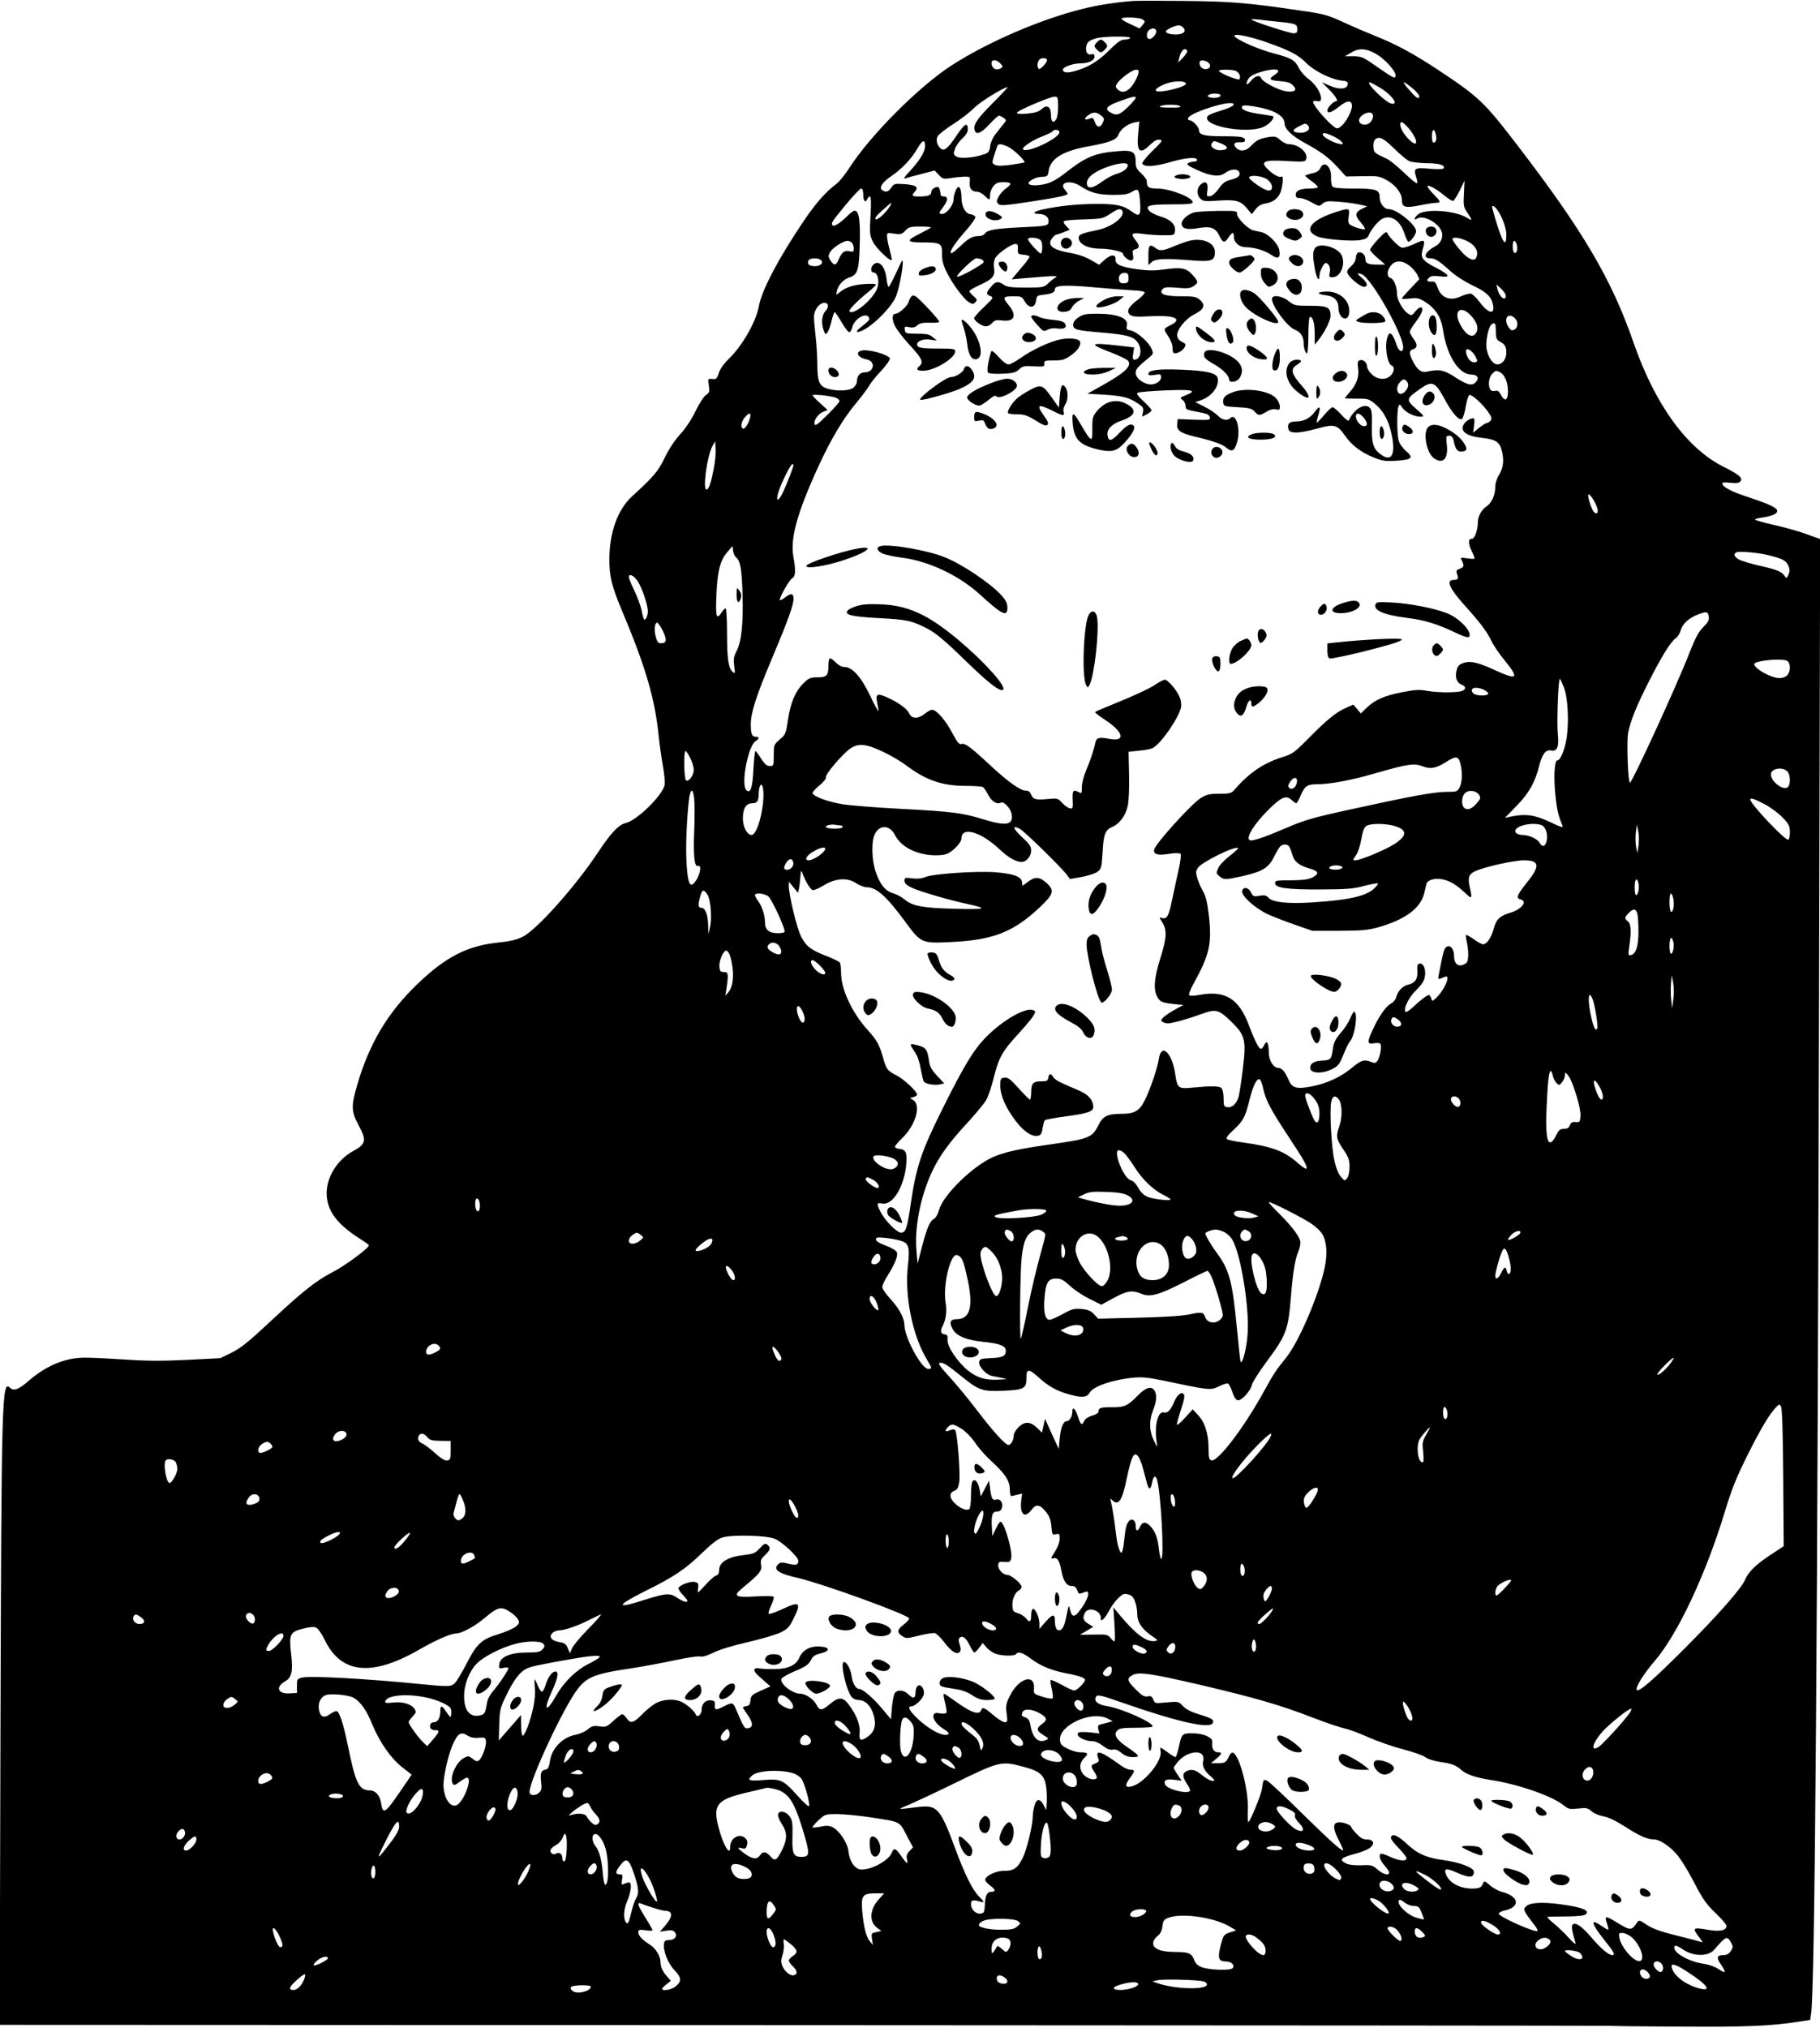 <?xml version="1.0" standalone="no"?>
<!DOCTYPE svg PUBLIC "-//W3C//DTD SVG 20010904//EN"
 "http://www.w3.org/TR/2001/REC-SVG-20010904/DTD/svg10.dtd">
<svg version="1.0" xmlns="http://www.w3.org/2000/svg"
 width="1149pt" height="1280pt" viewBox="0 0 1149 1280"
 preserveAspectRatio="xMidYMid meet">
<g transform="translate(0,1280) scale(0.1,-0.1)"
fill="#000000" stroke="none">
<path d="M7155 12794 c-115 -9 -226 -26 -320 -50 -271 -67 -606 -213 -831
-359 -207 -135 -514 -443 -646 -651 -25 -39 -60 -81 -78 -95 -65 -48 -131
-122 -208 -237 -158 -234 -262 -432 -281 -534 -18 -99 -104 -250 -189 -332
-32 -31 -56 -65 -64 -90 -12 -36 -16 -41 -41 -38 -28 3 -28 3 -22 -41 6 -39 4
-45 -17 -59 -14 -9 -44 -55 -67 -103 -25 -52 -63 -109 -97 -146 -34 -37 -71
-93 -97 -147 -42 -87 -70 -120 -206 -244 -91 -83 -144 -229 -144 -398 0 -110
14 -167 80 -325 143 -339 204 -544 228 -760 8 -77 22 -178 31 -225 8 -47 13
-98 10 -114 -14 -67 -175 -225 -247 -241 -43 -10 -94 -64 -171 -181 -145 -219
-391 -495 -481 -538 -37 -18 -82 -28 -152 -35 -194 -20 -331 -90 -509 -261
-187 -179 -305 -376 -381 -638 -39 -135 -38 -167 10 -256 50 -93 45 -117 -32
-159 -109 -58 -180 -179 -170 -290 9 -97 70 -176 204 -262 35 -22 63 -42 62
-45 -2 -19 -151 -129 -229 -169 -108 -56 -193 -124 -412 -329 -119 -111 -169
-151 -225 -179 l-72 -35 -212 -11 c-165 -8 -257 -7 -404 3 -104 7 -217 12
-250 11 -121 -3 -236 -53 -344 -146 -62 -55 -95 -67 -119 -43 -50 50 -53 -69
-59 -2139 l-5 -1883 5071 -2 c2789 -1 5083 -3 5099 -4 15 -2 216 -4 447 -5
406 -3 575 4 746 32 l67 10 6 42 c24 162 41 2404 51 6793 l6 2512 -87 31 c-48
18 -141 44 -206 58 -65 15 -118 30 -118 34 0 3 19 9 43 12 61 9 97 24 97 41 0
21 -44 42 -179 87 -110 36 -160 62 -168 86 -3 8 12 10 49 6 40 -4 57 -2 66 9
17 21 -9 43 -109 93 -233 118 -431 393 -567 785 -137 396 -319 705 -730 1240
-211 276 -245 308 -503 479 -155 102 -261 160 -399 215 -47 19 -136 57 -197
85 -105 48 -124 53 -285 76 -317 47 -428 56 -713 59 -154 2 -302 2 -330 0z
m59 -117 c17 -12 17 -14 -1 -35 l-18 -22 -57 27 c-32 14 -58 30 -58 34 0 14
114 10 134 -4z m873 -16 c94 -10 103 -14 103 -47 0 -19 -5 -24 -24 -24 -25 0
-254 74 -265 86 -3 4 19 3 50 0 30 -4 92 -11 136 -15z m-619 -33 c20 -20 13
-36 -18 -43 -35 -8 -90 2 -90 16 0 11 56 38 81 39 8 0 20 -5 27 -12z m-168
-26 c0 -23 -35 -56 -49 -47 -15 8 -14 38 1 53 19 19 48 15 48 -6z m685 -65
c153 -53 209 -82 258 -131 51 -53 157 -106 223 -114 39 -4 45 -8 42 -26 -4
-30 -55 -33 -115 -6 l-48 21 48 -48 c43 -45 59 -73 39 -73 -14 0 -52 -40 -52
-55 0 -24 24 -17 71 20 47 37 73 44 82 21 15 -39 -55 -156 -92 -156 -25 0
-151 139 -151 167 0 6 11 8 25 5 21 -3 25 0 25 18 0 35 -38 92 -81 123 -22 16
-48 46 -59 68 -26 51 -46 62 -162 93 -95 25 -229 84 -244 107 -12 21 82 3 191
-34z m-850 23 c-3 -5 -19 -10 -35 -10 -23 0 -45 -15 -98 -68 -69 -69 -135
-109 -221 -132 -45 -12 -71 -8 -71 10 0 17 64 40 109 40 53 0 91 18 91 43 0
14 -5 18 -20 14 -24 -6 -39 15 -32 49 5 29 18 39 62 52 47 14 223 15 215 2z
m360 -80 c3 -5 -8 -24 -25 -42 l-32 -33 7 30 c10 46 35 69 50 45z m1192 -20
c54 -31 123 -106 123 -134 0 -28 -4 -26 -155 79 -50 34 -66 40 -111 40 l-53 0
37 22 c50 31 96 29 159 -7z m-2077 -40 c0 -15 -42 -60 -51 -55 -15 10 -10 53
8 63 17 10 43 5 43 -8z m-294 -21 c16 -17 16 -22 4 -29 -30 -19 -60 -2 -60 32
0 25 32 23 56 -3z m1305 11 c23 -13 25 -36 4 -44 -20 -7 -42 2 -49 21 -12 30
10 41 45 23z m-435 -77 c-4 -16 -19 -46 -34 -68 -31 -45 -69 -57 -96 -29 -15
14 -15 19 -3 38 21 32 96 86 119 86 17 0 19 -4 14 -27z m611 21 c23 -6 39 -36
28 -54 -6 -9 -110 31 -129 51 -11 10 65 13 101 3z m273 -3 c0 -5 -11 -16 -25
-25 -38 -25 -31 -33 35 -38 45 -3 66 -10 82 -26 31 -31 13 -46 -44 -38 -48 7
-146 59 -155 81 -9 25 -40 17 -67 -17 -28 -36 -37 -18 -11 20 25 34 185 72
185 43z m-583 -78 c7 -20 -163 -63 -188 -47 -14 8 24 34 75 50 48 15 108 14
113 -3z m1219 -23 c79 -45 132 -118 75 -103 -37 10 -162 133 -134 133 4 0 31
-13 59 -30z m210 -6 c24 -20 44 -43 44 -50 0 -22 -14 -16 -46 19 -69 75 -69
89 2 31z m-2651 -97 c-99 -99 -124 -138 -111 -172 10 -28 41 -15 92 40 28 30
55 55 61 55 5 0 18 -6 29 -14 19 -14 19 -15 -1 -39 -11 -14 -33 -42 -49 -62
-17 -21 -32 -54 -35 -78 -5 -35 -10 -42 -42 -52 -62 -22 -152 -28 -173 -12
-17 12 -18 18 -7 47 6 19 27 48 46 66 23 20 35 41 35 57 0 48 -19 38 -70 -37
-57 -86 -81 -104 -104 -81 -22 23 -28 52 -16 75 6 12 50 46 98 77 48 30 107
76 132 102 36 37 185 129 211 131 4 0 -40 -47 -96 -103z m1440 53 c8 -13 -38
-24 -66 -15 -17 6 -19 9 -8 16 19 12 66 11 74 -1z m-1025 -73 c0 -39 -5 -71
-14 -83 -19 -25 -31 -11 -31 33 0 50 -26 65 -58 35 -18 -17 -41 -24 -90 -29
-44 -4 -67 -2 -67 5 0 13 207 101 238 102 20 0 22 -4 22 -63z m455 12 c-61
-62 -81 -71 -117 -53 -52 27 -35 46 72 83 93 33 101 28 45 -30z m653 -1 c-2
-7 -31 -21 -64 -31 -89 -28 -104 -35 -104 -52 0 -58 262 -99 357 -56 37 17 72
56 60 67 -2 2 -38 8 -80 14 -71 9 -117 25 -117 42 0 14 16 16 73 7 127 -20
197 -59 197 -109 0 -33 45 -77 125 -121 106 -58 149 -89 207 -152 l56 -61 104
2 c96 2 106 0 153 -25 55 -31 95 -82 95 -123 0 -48 20 -55 113 -36 45 9 92 16
105 16 31 0 28 8 -20 57 -23 23 -39 45 -36 49 9 8 58 -20 108 -61 23 -20 48
-34 54 -33 6 2 25 32 42 66 l30 62 -4 -83 c-4 -75 -2 -85 22 -120 32 -47 33
-54 2 -34 -75 49 -271 63 -316 22 -25 -23 -26 -39 -2 -24 36 23 125 -22 150
-75 18 -36 1 -81 -38 -101 -62 -32 -81 -75 -32 -75 32 0 57 -16 132 -84 32
-28 89 -65 136 -87 86 -40 118 -70 129 -120 15 -68 -28 -60 -84 15 -19 25 -43
48 -53 52 -10 3 -38 -4 -62 -15 -70 -34 -127 -13 -151 56 -11 32 -18 38 -39
36 -29 -2 -33 8 -11 27 10 9 31 10 66 6 71 -10 62 9 -25 54 -84 43 -99 63 -86
110 20 70 17 72 -50 41 -34 -16 -69 -27 -80 -24 -20 5 -83 69 -93 94 -4 10
-21 -2 -56 -40 -28 -30 -51 -60 -51 -67 0 -7 21 -31 48 -53 l47 -41 -47 0
c-61 0 -78 7 -78 35 0 27 -24 49 -45 41 -8 -3 -15 -17 -15 -32 0 -16 -11 -37
-31 -55 -25 -23 -28 -32 -20 -47 16 -31 80 -82 101 -82 29 0 24 25 -11 55 -35
29 -35 37 -2 24 62 -23 274 -402 261 -468 -6 -32 -31 -15 -44 30 -8 26 -21 52
-29 59 -12 10 -16 8 -25 -15 -20 -53 -4 -170 26 -182 20 -8 17 -40 -6 -63 -31
-31 -85 -27 -121 9 -16 16 -29 38 -29 49 0 25 -25 46 -46 38 -13 -5 -15 -15
-10 -50 8 -52 -9 -102 -54 -152 -16 -19 -30 -36 -30 -37 0 -2 33 -3 74 -3 68
1 77 -1 113 -30 56 -45 91 -109 109 -198 26 -124 0 -173 -66 -126 -51 36 -61
69 -59 181 2 81 -1 103 -14 116 -32 32 -101 -10 -131 -80 -3 -7 -22 7 -48 36
-24 26 -48 47 -55 47 -6 0 -31 -23 -54 -50 -23 -28 -44 -49 -46 -47 -2 2 3 25
11 50 16 54 7 60 -24 17 -28 -39 -69 -60 -118 -60 -43 0 -58 -17 -47 -51 9
-27 69 -25 180 6 108 30 128 25 175 -43 41 -60 103 -108 182 -139 53 -22 73
-25 140 -21 102 6 115 18 65 61 -21 18 -42 47 -47 67 -11 40 -12 186 -1 214 7
17 8 17 23 -6 20 -30 76 -58 115 -58 27 1 27 2 -27 50 -65 57 -64 62 23 124
78 55 97 48 155 -59 50 -94 96 -145 113 -128 6 6 17 42 23 79 6 37 16 69 23
71 15 5 82 -56 118 -107 23 -33 25 -42 15 -55 -7 -8 -18 -15 -24 -15 -6 0 -28
-14 -49 -31 l-37 -30 6 45 c5 33 3 46 -5 46 -20 0 -50 -19 -61 -40 -23 -44 19
-73 120 -84 80 -9 106 -25 119 -73 18 -62 13 -114 -14 -158 -15 -24 -25 -55
-25 -78 0 -51 -23 -102 -55 -123 -32 -21 -55 -63 -55 -101 0 -47 -20 -103 -36
-103 -25 0 -26 -26 -5 -73 12 -25 21 -49 21 -52 0 -3 -21 -3 -46 1 -44 6 -46
6 -35 -14 16 -31 14 -42 -14 -52 -21 -8 -23 -13 -16 -34 11 -27 6 -36 -21 -36
-51 0 -28 -53 66 -158 98 -108 144 -169 171 -226 13 -28 51 -84 85 -125 92
-113 81 -126 -59 -62 -109 50 -157 62 -201 47 -26 -8 -37 -19 -43 -43 -13 -44
-1 -82 28 -93 35 -13 31 -36 -6 -44 -48 -9 -149 -7 -212 4 -46 9 -73 7 -156
-9 -115 -23 -170 -48 -223 -98 l-37 -36 -23 28 -24 28 -49 -22 c-61 -27 -114
-70 -235 -192 -88 -89 -100 -98 -165 -118 -120 -38 -209 -99 -302 -206 -20
-22 -30 -25 -96 -25 -63 0 -79 -4 -118 -28 -60 -39 -282 -284 -292 -323 -8
-31 22 -40 93 -28 40 6 67 6 73 0 5 -5 0 -51 -17 -123 -14 -62 -32 -148 -41
-190 -17 -81 -31 -103 -61 -91 -16 6 -16 3 4 -29 31 -49 28 -98 -13 -228 -38
-121 -44 -194 -20 -239 17 -34 30 -40 107 -48 l59 -6 -53 -29 c-29 -16 -62
-38 -73 -49 -17 -17 -18 -21 -5 -29 8 -5 24 -10 35 -9 26 0 135 31 207 58 94
34 110 31 189 -45 91 -88 98 -116 75 -304 -9 -74 -21 -151 -26 -171 -12 -44
-41 -72 -72 -67 -21 3 -23 8 -23 55 0 29 -6 58 -13 65 -14 14 -63 15 -177 4
-96 -10 -102 -6 -115 82 -19 138 -89 203 -104 98 -9 -59 -56 -197 -90 -263
-32 -64 -65 -83 -144 -83 -90 0 -119 -14 -147 -71 -41 -81 -58 -87 -319 -124
-224 -32 -319 -57 -396 -104 -128 -78 -272 -230 -292 -309 -6 -23 -19 -47 -29
-53 -28 -14 -47 -58 -78 -177 l-28 -107 -7 81 c-9 98 6 224 39 339 53 180 118
290 275 460 56 61 112 128 125 150 13 22 35 87 49 143 31 126 54 168 158 280
44 48 86 99 94 114 13 24 12 27 -5 33 -50 16 -185 -61 -290 -165 -82 -81 -144
-183 -289 -475 -125 -252 -158 -352 -191 -575 -23 -162 -33 -190 -62 -190 -27
0 -100 74 -129 130 -27 52 -26 61 9 54 63 -13 131 91 150 225 11 89 3 115 -37
119 -18 2 -32 8 -32 14 0 6 21 31 46 55 83 80 120 203 72 238 l-23 15 23 6
c12 4 22 10 22 15 0 20 -83 97 -127 120 -60 30 -68 40 -88 114 -23 81 -40 111
-96 173 -98 107 -169 258 -169 360 0 31 -4 62 -8 67 -4 6 -39 23 -79 39 -103
39 -134 63 -166 126 -27 54 -77 263 -77 318 l1 27 28 -35 29 -35 6 25 c3 14 7
48 9 75 3 40 5 45 12 27 18 -52 51 -107 66 -110 9 -2 40 12 68 29 74 46 151
52 205 15 22 -14 52 -26 68 -26 62 0 126 -58 247 -223 94 -128 101 -132 281
-123 270 12 400 63 569 224 84 80 90 103 36 151 -43 38 -70 39 -116 5 l-34
-25 -3 25 c-4 34 -56 52 -172 61 -122 8 -388 -10 -437 -30 -25 -11 -51 -13
-85 -9 -44 6 -48 5 -48 -15 0 -14 12 -27 40 -41 45 -23 233 -79 355 -105 138
-30 122 -36 -75 -31 -203 5 -270 17 -319 59 -18 15 -50 32 -72 39 -50 14 -82
54 -110 134 -26 75 -29 196 -5 241 30 60 94 56 126 -7 36 -70 119 -117 226
-127 36 -3 75 -1 97 6 40 13 97 72 97 99 0 78 122 43 240 -68 56 -53 103 -80
140 -80 30 0 60 35 60 72 0 26 -11 42 -57 84 -58 54 -65 79 -15 53 28 -14 262
-243 297 -290 l20 -27 74 13 c41 8 86 22 100 33 24 18 26 26 32 123 6 113 17
142 61 160 46 19 85 72 98 134 7 32 10 115 8 198 l-3 142 66 7 c37 3 76 11 87
17 53 28 164 190 178 257 3 18 0 45 -9 65 -18 44 -74 109 -93 109 -8 0 -39
-16 -68 -36 -30 -20 -125 -64 -211 -99 -86 -35 -159 -66 -162 -69 -3 -2 27
-26 66 -51 116 -77 129 -139 23 -118 -63 12 -81 7 -87 -25 -9 -45 -32 -114
-59 -177 -14 -33 -26 -79 -26 -103 0 -39 -2 -42 -19 -32 -36 19 -41 12 -39
-47 3 -53 1 -58 -17 -55 -11 2 -33 17 -49 34 -27 30 -30 31 -92 25 -75 -7 -92
-3 -105 29 -6 16 -16 24 -33 24 -35 0 -112 55 -231 166 -120 111 -153 136
-177 128 -12 -4 -26 13 -55 68 -42 80 -100 148 -128 148 -9 0 -30 -11 -47 -25
-39 -33 -81 -33 -96 -1 -14 31 -64 69 -136 102 -69 32 -81 25 -67 -37 5 -24 8
-45 6 -47 -2 -2 -26 43 -53 100 -56 117 -112 178 -160 178 -18 0 -38 11 -57
30 -15 16 -32 27 -37 24 -4 -3 -8 -24 -8 -47 0 -61 -11 -72 -69 -72 -44 0 -55
-5 -86 -35 -53 -51 -84 -124 -100 -231 -13 -89 -16 -96 -52 -126 -37 -32 -38
-34 -38 -100 0 -66 -1 -68 -25 -68 -19 0 -32 12 -55 47 -16 26 -33 48 -36 48
-3 0 -9 -49 -12 -109 -6 -122 -18 -161 -44 -139 -38 31 9 280 58 311 24 15 24
27 0 27 -24 0 -31 19 -31 79 0 73 34 178 132 411 103 244 138 341 138 382 0
34 -17 36 -54 7 -15 -12 -29 -19 -32 -17 -8 9 58 128 77 138 22 12 24 47 8
136 -21 114 23 275 155 564 80 175 160 310 242 407 36 43 72 92 81 108 9 17
42 59 75 93 33 36 58 71 56 80 -4 18 -99 50 -154 51 -68 2 -61 -44 9 -58 57
-12 46 -81 -14 -81 -30 0 -49 -23 -49 -58 0 -10 -9 -27 -21 -38 -25 -22 -113
-25 -171 -5 -46 15 -58 47 -58 155 0 45 -5 124 -11 176 -6 52 -11 109 -10 125
2 38 31 79 60 83 31 5 38 -24 12 -52 -23 -25 -28 -77 -10 -123 9 -25 12 -26
23 -11 7 9 19 42 26 73 7 30 16 55 20 55 3 0 23 -29 44 -65 21 -36 43 -64 49
-62 6 2 15 17 19 35 14 53 92 95 105 55 4 -12 -2 -19 -57 -62 -39 -31 -16 -36
33 -7 67 39 161 136 190 197 23 47 56 223 44 235 -2 2 -20 -35 -41 -81 -21
-47 -42 -85 -46 -85 -4 0 -10 23 -13 51 -10 82 -50 122 -85 87 -17 -17 -15
-48 3 -48 25 0 38 -49 25 -94 -20 -68 -150 -179 -177 -152 -8 8 46 64 114 119
29 23 53 46 53 51 0 5 -32 6 -74 3 -72 -5 -121 -22 -160 -56 -18 -15 -19 -15
-12 14 10 39 41 72 81 85 50 16 59 47 63 213 4 150 -5 207 -33 207 -7 0 -28
-15 -46 -34 -47 -46 -85 -70 -94 -57 -8 14 -5 20 89 134 44 53 86 97 93 97 8
0 13 -14 13 -40 0 -40 15 -54 26 -25 4 8 11 15 16 15 7 0 9 -40 4 -121 -7
-110 -5 -124 14 -163 21 -44 120 -138 120 -114 0 7 -7 38 -15 68 -8 30 -15 66
-15 79 0 22 2 23 46 16 40 -6 48 -4 69 19 22 23 32 26 96 26 40 0 70 -3 66 -6
-3 -4 -34 -20 -68 -38 -91 -45 -88 -56 16 -56 114 0 124 -6 122 -72 0 -39 7
-69 27 -110 34 -72 107 -172 141 -194 24 -15 28 -16 42 -2 14 15 13 18 -11 39
-14 12 -26 27 -26 31 0 5 28 22 63 38 83 37 101 58 93 107 -4 23 -1 48 7 63
14 29 101 90 127 90 14 0 18 -7 16 -32 -1 -31 1 -33 37 -36 20 -2 37 -7 37
-12 0 -6 -25 -40 -57 -76 l-56 -67 69 6 c195 17 229 18 209 6 -11 -6 -33 -23
-48 -38 -27 -25 -33 -26 -141 -26 -90 0 -117 3 -139 18 -37 24 -51 22 -81 -14
-32 -37 -32 -47 -3 -58 21 -8 19 -12 -40 -68 -35 -33 -63 -65 -63 -71 0 -17
50 -52 74 -52 12 0 30 10 40 21 15 18 25 21 66 16 77 -9 92 34 35 101 -37 44
-32 52 30 52 52 0 57 -2 73 -30 29 -51 68 -47 74 8 3 24 8 28 48 32 52 6 70
15 70 35 0 25 67 28 253 11 100 -9 211 -17 246 -19 36 -1 66 -7 68 -12 2 -6
-19 -28 -46 -49 -59 -44 -72 -73 -45 -94 15 -11 42 -13 126 -8 153 8 208 -16
129 -56 -47 -23 -47 -23 -16 -70 18 -27 28 -55 28 -75 -1 -23 4 -33 14 -33 22
0 51 18 63 40 8 16 6 21 -17 32 -18 8 -29 22 -31 39 -4 37 52 107 110 136 60
30 70 58 34 90 -24 20 -37 23 -120 23 -103 0 -141 14 -117 44 11 14 27 15 92
10 64 -6 83 -4 104 10 32 21 32 28 -5 70 -39 44 -71 51 -175 36 -65 -9 -105
-9 -171 0 -105 14 -145 31 -141 62 3 34 -29 34 -69 -2 l-35 -31 -54 31 c-34
20 -83 36 -136 45 -82 15 -119 34 -119 63 0 17 28 52 42 52 5 0 25 7 45 15
l36 15 -22 24 c-16 17 -19 26 -11 31 6 4 63 9 126 10 109 4 117 5 161 34 49
33 68 38 78 21 22 -35 -63 -102 -153 -121 -97 -20 -122 -29 -122 -48 0 -42 57
-71 142 -71 57 0 138 -18 138 -31 0 -17 40 -48 54 -43 11 4 13 14 9 35 -5 25
-2 31 16 36 26 7 27 23 1 56 -34 43 -27 50 43 41 34 -5 94 -9 132 -9 70 0 70
0 73 29 5 39 -29 72 -93 90 -28 9 -59 24 -68 34 -31 34 -4 42 140 42 102 0
133 3 133 13 0 31 -145 87 -225 87 -54 0 -65 8 -65 48 0 8 -16 30 -35 48 -29
26 -35 39 -35 72 0 64 -19 76 -110 68 -151 -12 -206 -36 -345 -146 -27 -22
-70 -47 -94 -55 -50 -17 -117 -20 -126 -5 -9 15 43 43 83 44 34 1 37 3 43 39
12 76 88 123 244 152 140 25 185 42 196 75 12 33 58 68 100 77 l32 6 -7 -72
c-12 -119 9 -140 75 -75 26 25 44 35 60 32 22 -3 18 -9 -45 -70 -37 -37 -66
-72 -64 -80 8 -23 75 -20 166 6 101 30 173 37 179 19 3 -8 -4 -13 -19 -13 -12
0 -30 -5 -38 -10 -11 -7 2 -17 54 -41 90 -42 146 -48 182 -20 32 25 79 28 88
4 9 -22 -7 -36 -56 -48 -32 -8 -48 -20 -73 -55 -19 -27 -41 -46 -55 -48 -21
-4 -23 -1 -17 38 6 48 -12 63 -43 35 -26 -23 -26 -67 0 -90 17 -16 32 -17 114
-11 110 7 139 -1 180 -51 l29 -35 24 31 c17 22 36 33 65 37 53 9 87 40 98 89
12 53 12 88 0 80 -12 -8 -48 11 -82 43 -57 53 -30 65 124 55 96 -5 108 -4 114
11 16 41 -47 96 -109 96 -15 0 -38 12 -54 26 -24 22 -33 25 -73 19 -56 -9 -77
-19 -112 -56 -30 -33 -68 -38 -93 -13 -23 23 -13 39 24 36 21 -1 31 2 31 12 0
22 -23 26 -141 26 -114 0 -149 9 -149 37 0 20 -39 63 -57 63 -7 0 -13 4 -13
10 0 17 47 41 137 71 95 30 157 37 151 17z m-338 -8 c10 -7 -10 -10 -65 -9
-54 0 -73 3 -60 9 27 12 107 12 125 0z m-499 -59 c21 -16 22 -22 11 -45 -15
-35 -38 -33 -50 4 -10 27 -13 29 -36 20 -32 -12 -34 3 -4 24 30 21 51 20 79
-3z m1714 9 c10 -16 -4 -49 -26 -61 -26 -14 -59 -2 -59 21 0 34 69 66 85 40z
m230 -92 c58 -69 62 -127 4 -72 -34 32 -59 74 -59 99 0 25 17 17 55 -27z
m-636 18 c19 -23 -14 -48 -58 -44 -45 4 -46 18 -1 40 42 22 44 22 59 4z
m-1571 -43 c-8 -40 -204 -131 -229 -106 -12 12 61 60 133 87 26 10 50 22 53
27 11 17 47 10 43 -8z m2377 -13 c7 -31 1 -50 -16 -50 -5 0 -9 18 -9 40 0 47
16 53 25 10z m-650 -9 c22 -10 47 -26 55 -36 14 -17 13 -18 -19 -12 -38 8
-101 44 -101 58 0 14 20 11 65 -10z m386 -78 c38 -38 81 -73 96 -80 16 -7 63
-12 106 -13 80 0 123 -12 111 -32 -4 -7 -35 -8 -89 -3 -94 8 -102 3 -85 -51 7
-19 9 -38 6 -41 -3 -3 -41 27 -83 68 -43 41 -92 80 -108 87 -72 33 -80 39 -83
61 -7 44 6 71 34 71 19 0 46 -19 95 -67z m-2961 14 c0 -37 -35 -92 -104 -166
-27 -29 -34 -42 -21 -37 11 4 57 17 103 28 l83 22 26 -28 c24 -26 29 -27 77
-20 28 5 67 8 86 9 34 0 35 -1 32 -33 -4 -40 12 -62 45 -62 13 0 35 -11 49
-25 31 -32 34 -31 34 4 0 15 9 40 21 55 17 21 29 26 65 26 52 0 55 -11 14 -40
-17 -12 -37 -35 -46 -52 -14 -26 -14 -32 -1 -45 12 -12 37 -11 188 12 179 27
249 41 249 52 0 4 -7 14 -16 24 -44 49 35 67 99 23 60 -40 112 -54 206 -54 68
0 93 4 118 20 40 24 44 18 51 -70 5 -80 -4 -91 -50 -57 -55 41 -103 51 -233
50 -119 -1 -232 -13 -332 -35 -56 -12 -71 -28 -27 -28 39 0 64 -18 64 -45 0
-31 -7 -32 -180 -40 -153 -7 -210 -17 -222 -39 -5 -9 -22 -16 -39 -16 -41 0
-65 -14 -121 -68 -26 -25 -50 -43 -54 -40 -10 11 23 62 90 138 37 41 65 82 64
90 -2 8 -16 16 -31 18 -33 4 -57 49 -57 106 0 38 -8 66 -19 66 -12 0 -31 -49
-31 -80 0 -34 -44 -90 -71 -90 -25 0 -24 5 6 44 30 40 32 66 5 66 -11 0 -20 3
-21 8 -2 21 -8 44 -12 49 -11 11 -47 -9 -47 -27 0 -22 -19 -30 -76 -30 -48 0
-52 4 -27 32 25 28 4 41 -70 46 -59 4 -64 2 -80 -22 -18 -27 -33 -32 -56 -17
-24 15 -2 50 57 90 66 45 126 108 164 174 32 55 48 60 48 14z m1870 17 c47
-19 48 -38 1 -42 -40 -4 -77 23 -60 45 14 16 10 16 59 -3z m-1341 -23 c34 -18
107 -88 99 -96 -2 -2 -40 -8 -85 -15 -58 -8 -88 -8 -102 0 -19 10 -19 12 -5
58 9 26 17 53 20 60 5 17 29 15 73 -7z m751 -114 c0 -21 -31 -44 -73 -55 -20
-6 -59 -26 -86 -46 -60 -45 -95 -51 -99 -18 -4 29 21 58 72 84 85 43 186 62
186 35z m865 -81 c55 -23 63 -96 9 -75 -39 14 -114 71 -108 80 8 14 61 11 99
-5z m-2364 -173 c-21 -39 -80 -95 -93 -87 -8 5 5 23 42 56 59 53 65 56 51 31z
m3826 -20 c33 -41 63 -120 63 -165 0 -87 -24 -52 -69 98 -11 39 -21 74 -21 78
0 11 13 6 27 -11z m-2886 -193 c14 -8 19 -21 19 -50 0 -22 -4 -40 -9 -40 -11
0 -81 77 -81 90 0 13 46 13 71 0z m2696 -9 c51 -24 76 -59 67 -95 -7 -30 -24
-33 -60 -9 -27 17 -94 99 -94 114 0 15 43 10 87 -10z m-3879 -13 c7 -7 12 -23
12 -36 0 -21 -3 -23 -26 -18 -31 8 -50 -6 -69 -51 -17 -40 -29 -42 -52 -7 -15
24 -15 29 -2 53 15 27 83 71 110 71 8 0 20 -5 27 -12z m4198 -13 c7 -30 -2
-59 -16 -50 -13 8 -13 75 0 75 5 0 12 -11 16 -25z m-4397 -94 c25 -16 4 -41
-33 -41 -37 0 -51 12 -42 35 6 16 53 20 75 6z m1015 3 c9 -3 16 -11 16 -18 0
-13 -159 -101 -167 -92 -9 9 103 116 121 116 8 0 21 -3 30 -6z m2703 -40 c18
-14 40 -39 49 -55 l15 -31 -55 -58 c-31 -32 -56 -61 -56 -64 0 -4 24 -4 53 0
46 5 57 2 97 -23 64 -42 99 -97 110 -175 23 -159 98 -280 177 -282 43 -1 55
-23 27 -51 -23 -22 -54 -14 -133 38 -66 42 -95 48 -169 32 -39 -9 -64 9 -93
67 -24 47 -24 65 0 73 30 9 32 30 5 66 -13 18 -24 38 -24 45 0 7 18 36 40 65
40 53 51 89 28 89 -7 0 -22 -12 -34 -27 -21 -26 -22 -27 -48 -10 -29 20 -66
85 -66 119 0 45 -20 97 -40 103 -26 8 -26 45 1 79 27 34 71 34 116 0z m-1772
-79 c0 -25 -4 -31 -27 -33 -19 -2 -28 2 -33 18 -8 27 12 52 39 48 16 -2 21
-10 21 -33z m2377 -98 c6 -12 6 -23 1 -28 -13 -13 -40 18 -49 56 l-7 30 22
-20 c13 -11 27 -28 33 -38z m-212 -143 c36 -41 46 -75 30 -103 -22 -41 -67
-17 -104 56 -43 86 10 120 74 47z m272 -11 c24 -21 23 -60 -1 -73 -16 -8 -23
-6 -35 12 -37 52 -8 101 36 61z m-120 -50 c1 -10 2 -34 2 -53 1 -25 7 -37 25
-46 31 -16 41 -32 41 -69 0 -41 -25 -75 -56 -75 -29 0 -60 44 -69 100 -7 39 9
126 27 147 15 18 28 16 30 -4z m-127 -193 c14 -28 14 -31 0 -36 -9 -4 -24 1
-34 10 -19 17 -33 61 -23 70 10 10 42 -15 57 -44z m156 -100 c29 -16 49 -64
49 -120 0 -59 -20 -68 -45 -21 -11 22 -20 28 -36 24 -12 -4 -25 0 -30 8 -16
25 -10 78 11 99 23 23 25 23 51 10z m-581 -80 c0 -28 -33 -62 -53 -55 -23 10
-22 50 4 76 16 16 23 18 35 8 8 -6 14 -19 14 -29z m-3614 -80 c13 -5 24 -15
24 -22 0 -6 -35 -46 -77 -87 -60 -60 -77 -72 -81 -58 -5 25 24 66 56 78 l27
11 -47 43 c-27 24 -48 46 -48 50 0 9 113 -3 146 -15z m-541 -127 c-9 -38 -34
-75 -45 -68 -16 10 -11 41 11 69 27 34 43 34 34 -1z m3874 1 c26 -33 27 -54 2
-54 -22 0 -51 35 -51 62 0 26 25 22 49 -8z m-4103 -322 c-17 -90 -31 -132 -46
-132 -25 0 4 212 38 275 l17 30 3 -48 c2 -26 -3 -82 -12 -125z m504 25 c0 -12
-42 -122 -65 -170 -30 -65 -50 -68 -31 -4 16 54 77 177 88 177 4 0 8 -2 8 -3z
m5048 -219 c29 -47 38 -88 19 -88 -8 0 -20 12 -26 28 -20 48 -30 92 -21 92 5
0 17 -15 28 -32z m-5413 -364 c29 -22 38 -72 43 -239 5 -189 -7 -294 -39 -357
-17 -33 -19 -50 -14 -91 7 -47 6 -50 -9 -38 -27 23 -36 81 -36 244 0 86 -4
157 -9 157 -5 0 -16 -11 -25 -25 -33 -50 -39 -31 -33 108 6 152 23 220 70 274
l32 37 3 -30 c2 -16 10 -34 17 -40z m6527 10 c84 -21 105 -33 119 -66 9 -22 9
-35 0 -55 -12 -26 -12 -26 -26 -6 -18 26 -48 38 -159 63 -49 11 -104 28 -123
36 -34 17 -43 38 -20 48 19 9 145 -3 209 -20z m-7147 -161 c28 -42 65 -150 65
-192 0 -28 -15 -59 -24 -50 -3 3 -10 28 -15 55 -5 27 -26 83 -45 124 -20 41
-36 80 -36 87 0 26 30 12 55 -24z m6763 -227 c3 -20 -6 -36 -35 -64 -29 -29
-49 -66 -87 -162 -80 -207 -362 -820 -376 -820 -12 0 -22 262 -11 316 15 75
52 167 130 321 81 160 141 257 171 275 11 7 25 30 31 50 11 42 54 80 115 102
49 18 58 16 62 -18z m-6604 -87 c28 -57 25 -79 -10 -79 -19 0 -25 8 -34 41
-12 43 -7 89 9 89 5 0 21 -23 35 -51z m7097 -189 c24 -13 26 -66 2 -92 -9 -10
-30 -18 -47 -18 -62 0 -186 76 -156 95 31 19 173 29 201 15z m-1408 -168 c25
-63 33 -212 18 -317 -12 -78 -40 -145 -60 -145 -17 0 -23 -104 -12 -212 9 -94
19 -138 46 -201 5 -13 -13 -7 -80 25 -93 44 -151 53 -242 35 l-42 -9 72 74
c79 80 118 150 144 253 19 76 41 105 76 98 38 -7 50 24 42 103 -8 70 3 359 13
349 4 -3 15 -27 25 -53z m-502 -17 c16 -9 27 -20 24 -25 -10 -15 -81 -12 -95
5 -28 33 19 46 71 20z m-3790 -393 c46 -22 109 -59 139 -82 124 -94 228 -130
374 -130 56 0 106 -4 112 -8 6 -4 21 -26 33 -49 20 -41 57 -63 79 -49 18 11
61 -34 68 -70 13 -72 -30 -80 -179 -35 -129 40 -196 49 -522 66 -154 8 -319
21 -366 29 -93 15 -189 51 -189 71 0 7 20 29 45 49 25 21 42 42 39 50 -6 17
105 148 155 182 50 35 104 29 212 -24z m-1223 -37 c12 -25 22 -58 22 -74 0
-34 -32 -77 -48 -67 -14 8 -17 186 -4 186 4 0 18 -20 30 -45z m4861 -32 c15
-54 13 -119 -4 -152 -14 -28 -18 -29 -87 -29 -76 -1 -216 -26 -603 -111 -239
-52 -290 -67 -415 -121 -143 -61 -211 -83 -223 -71 -19 19 30 98 114 183 86
87 118 102 153 69 12 -11 26 -21 29 -21 4 0 17 21 28 48 26 61 42 72 103 72
81 0 221 26 371 70 202 58 244 64 294 44 51 -20 85 -14 148 25 64 41 80 40 92
-6z m2063 -50 c22 -20 24 -85 4 -102 -28 -23 -106 36 -106 81 0 36 69 51 102
21z m-3094 -69 c-4 -33 -32 -54 -49 -37 -9 9 -8 18 5 37 22 35 48 34 44 0z
m-3368 -82 c-1 -110 -42 -252 -75 -252 -28 0 -55 50 -55 104 0 63 20 96 59 96
31 0 41 14 41 60 0 16 3 35 6 44 12 31 24 4 24 -52z m-437 -28 c3 -31 3 -118
0 -193 -7 -158 1 -235 23 -227 32 12 7 -82 -30 -113 -25 -21 -38 28 -43 165
-5 110 9 347 23 402 10 38 21 25 27 -34z m4954 30 c12 -19 11 -25 -12 -52 -31
-37 -60 -48 -80 -32 -20 17 -19 69 2 92 22 25 71 20 90 -8z m1804 -60 c37 -20
89 -58 114 -85 40 -42 45 -53 45 -94 0 -26 -5 -45 -11 -45 -25 0 -239 227
-239 253 0 14 24 6 91 -29z m-5833 -134 c6 0 12 -4 12 -10 0 -13 -97 -13 -105
-1 -6 11 31 20 60 15 11 -2 26 -4 33 -4z m3487 -1 c92 -23 93 -64 4 -119 -60
-37 -212 -100 -241 -100 -19 0 -19 1 2 31 13 17 27 61 34 101 8 48 18 75 31
84 23 17 109 18 170 3z m932 5 c29 -8 46 -53 38 -98 -8 -40 -28 -47 -45 -15
-14 24 -67 49 -108 49 -16 0 -35 6 -41 13 -29 35 81 71 156 51z m617 -133 l-7
-46 -8 40 c-4 22 -5 63 -2 90 l7 50 9 -44 c5 -24 5 -65 1 -90z m-2206 -3 c5
-7 15 -31 21 -53 12 -44 42 -68 113 -88 53 -16 58 -31 16 -54 -24 -13 -57 -18
-123 -19 -115 -1 -115 -1 -115 -19 0 -29 77 -40 285 -39 171 1 212 4 279 23
44 11 82 18 85 15 3 -3 -9 -19 -26 -34 -53 -48 -167 -72 -394 -86 -150 -9
-243 1 -269 28 -15 17 -26 20 -59 14 -36 -6 -41 -4 -53 21 -16 34 -52 38 -56
7 -4 -30 86 -110 165 -146 36 -16 114 -46 172 -66 l106 -37 170 0 c146 1 181
4 249 23 165 47 262 118 286 209 6 26 14 55 16 65 7 25 55 38 105 27 47 -11
86 -35 142 -88 40 -38 43 -34 26 39 -14 62 -6 84 38 103 61 27 243 67 303 67
100 0 105 -35 20 -140 -64 -81 -71 -99 -40 -107 45 -12 7 -62 -63 -83 -67 -20
-91 -42 -106 -99 -14 -56 -44 -101 -68 -101 -8 0 -35 14 -59 32 -24 17 -46 29
-48 27 -3 -3 -1 -22 4 -44 13 -57 12 -121 -2 -132 -42 -33 -78 -14 -78 41 0
45 -23 75 -47 60 -16 -10 -21 -27 -49 -173 -6 -27 -4 -33 7 -29 8 4 22 9 32
13 40 16 -6 -90 -61 -138 -20 -18 -20 -18 -27 2 -3 12 -10 21 -14 21 -11 0
-58 -36 -103 -79 -21 -19 -41 -32 -44 -28 -17 17 20 93 66 137 34 33 51 58 55
84 9 46 -8 89 -33 84 -14 -3 -16 -12 -14 -47 4 -49 -14 -76 -58 -86 -34 -7
-66 -41 -75 -78 -4 -16 -19 -34 -35 -42 -30 -16 -75 -80 -114 -165 -36 -77
-35 -93 8 -85 21 4 36 2 41 -4 9 -16 -3 -85 -19 -107 -12 -15 -17 -16 -44 -5
-39 16 -60 9 -119 -40 -68 -57 -156 -97 -251 -116 -99 -19 -125 -11 -149 45
-19 47 -41 72 -64 72 -30 0 -59 48 -59 99 0 60 -13 80 -28 46 -6 -14 -16 -25
-22 -25 -12 0 -39 52 -75 148 -64 171 -151 223 -316 192 -29 -6 -57 -6 -61 -2
-5 5 7 38 27 73 101 183 117 251 97 430 -10 83 -19 122 -37 153 -13 22 -29 60
-36 83 -10 36 -10 46 4 66 24 36 237 141 253 124 3 -3 -21 -25 -54 -50 -33
-26 -65 -60 -72 -78 -13 -29 -12 -33 9 -50 29 -23 35 -23 144 1 122 27 165 52
197 116 14 28 32 59 39 68 16 19 45 21 59 4z m-2928 -16 c0 -21 -74 -72 -104
-72 -30 0 -16 29 27 54 42 26 77 34 77 18z m-202 -86 c5 -22 -16 -46 -39 -46
-23 0 -24 18 -3 48 18 26 37 25 42 -2z m3467 -31 c0 -12 -50 -19 -73 -10 -14
5 -14 7 -2 16 19 12 75 7 75 -6z m1869 -100 c7 -29 -2 -75 -15 -75 -5 0 -9 23
-9 50 0 53 14 67 24 25z m-5878 -71 c21 -31 30 -152 16 -209 l-10 -40 -1 51
c-1 69 -18 114 -42 114 -22 0 -24 17 -8 73 12 44 22 46 45 11z m385 -12 c23
-19 111 -211 102 -224 -2 -5 -23 -8 -45 -8 -51 0 -78 22 -78 64 0 47 -19 108
-46 142 -13 17 -20 34 -17 38 13 13 62 5 84 -12z m5713 -16 c8 -40 -2 -89 -15
-80 -12 7 -12 114 0 114 5 0 12 -15 15 -34z m-227 -93 c4 -16 7 -66 7 -113 0
-92 -16 -142 -48 -148 -17 -4 -18 0 -10 55 14 93 11 143 -9 158 -22 16 -22 24
5 52 29 30 46 29 55 -4z m227 -178 c7 -29 -2 -75 -15 -75 -5 0 -9 23 -9 50 0
53 14 67 24 25z m-5640 -34 c21 -40 2 -57 -39 -35 -37 19 -47 35 -33 51 19 23
56 15 72 -16z m-315 -53 c28 -94 24 -190 -10 -230 l-20 -23 8 50 c13 90 11
100 -17 100 -21 0 -26 5 -28 32 -4 37 24 103 43 103 8 0 18 -15 24 -32z m567
-62 c19 -19 34 -39 34 -45 0 -21 -31 -11 -61 18 -29 30 -39 61 -18 61 6 0 26
-15 45 -34z m5388 -214 l-8 -57 -5 50 c-4 28 -4 75 -2 105 l5 55 9 -48 c5 -27
6 -72 1 -105z m-506 -9 c16 -54 32 -164 26 -175 -11 -18 -23 4 -38 72 -17 75
-21 140 -8 140 5 0 14 -17 20 -37z m-4993 -63 c8 -16 15 -38 15 -49 0 -35 -20
-33 -35 3 -28 67 -11 106 20 46z m3765 -58 c25 -20 20 -42 -9 -42 -24 0 -45
25 -37 45 7 20 19 19 46 -3z m973 -351 c3 -16 14 -36 23 -46 17 -17 19 -16 36
5 10 12 18 32 18 44 1 21 1 21 20 -2 29 -35 82 -208 78 -256 -3 -38 -5 -41
-31 -38 -21 2 -29 -3 -36 -20 -6 -17 -16 -23 -37 -23 -23 0 -33 -7 -46 -34
-52 -105 -74 -49 -64 169 7 160 15 230 26 230 4 0 10 -13 13 -29z m-1828 -82
c15 -72 49 -136 161 -305 99 -150 121 -190 111 -200 -3 -4 -28 13 -54 36 -86
76 -166 105 -353 130 -47 6 -89 16 -95 21 -6 6 8 26 42 57 61 56 75 81 102
192 22 88 45 134 63 128 7 -3 17 -29 23 -59z m2123 12 c23 -41 29 -81 11 -81
-5 0 -16 15 -24 33 -36 86 -27 119 13 48z m-1811 -63 c31 -35 43 -63 43 -105
0 -49 -12 -70 -28 -50 -14 17 -62 142 -62 162 0 22 24 18 47 -7z m167 -20 c20
-29 21 -112 1 -168 -22 -62 -19 -79 25 -144 34 -50 40 -67 40 -110 0 -31 -6
-60 -15 -72 -15 -19 -16 -18 -39 8 -15 16 -31 55 -41 100 -19 80 -32 314 -21
372 8 41 27 47 50 14z m754 10 c15 -15 16 -45 1 -53 -14 -9 -49 24 -49 47 0
21 29 25 48 6z m-2108 -348 c11 -11 40 -51 64 -88 50 -79 118 -143 181 -174
25 -12 45 -25 45 -28 0 -12 -115 2 -150 18 -22 11 -43 32 -55 57 -14 25 -30
41 -45 45 -46 10 -117 190 -76 190 9 0 25 -9 36 -20z m-1467 -29 c15 -6 30
-18 33 -26 9 -21 -14 -45 -43 -45 -48 0 -123 56 -108 81 8 13 72 7 118 -10z
m-124 -136 c27 -13 47 -42 37 -52 -12 -12 -89 44 -80 58 7 12 10 11 43 -6z
m1609 -99 c58 -30 31 -66 -50 -66 -43 0 -134 17 -218 40 l-45 13 40 19 c33 16
57 18 140 15 68 -2 110 -9 133 -21z m-4088 -68 c0 -31 -15 -45 -24 -22 -8 21
-8 59 1 67 10 11 23 -14 23 -45z m5257 -117 c23 -17 50 -42 59 -57 29 -44 36
-124 18 -210 -35 -173 -164 -474 -245 -574 -64 -78 -79 -102 -144 -220 -125
-226 -290 -442 -328 -427 -14 5 -17 20 -17 75 0 91 -23 165 -66 210 l-34 37
-50 -55 c-27 -30 -50 -49 -50 -41 0 8 12 52 27 98 21 63 24 86 15 95 -15 15
-41 -6 -60 -52 -20 -49 -42 -71 -63 -65 -41 13 -65 -96 -44 -202 3 -19 -3 -12
-19 22 -31 62 -33 127 -6 195 22 57 25 92 10 121 -19 34 -56 23 -108 -30 -62
-64 -84 -74 -162 -73 -69 1 -85 -4 -85 -28 0 -8 -17 -19 -40 -25 -24 -7 -44
-20 -50 -33 -14 -32 -22 -27 -40 28 -17 51 -35 66 -35 29 0 -29 -18 -59 -35
-59 -22 0 -38 -39 -45 -110 l-6 -65 -22 48 c-12 26 -32 68 -43 95 l-22 47 -9
-44 -10 -43 -32 31 c-41 40 -78 41 -117 2 -16 -16 -29 -39 -29 -51 0 -28 -18
-60 -33 -60 -20 0 -96 84 -200 220 -52 69 -130 163 -173 210 -60 65 -74 86
-61 88 22 4 44 -10 146 -92 100 -81 127 -90 255 -84 131 6 146 14 146 78 0 65
13 65 90 -5 61 -54 124 -85 217 -105 53 -12 79 -6 93 21 22 39 147 82 280 94
50 5 94 0 190 -20 286 -60 291 -61 344 -36 25 13 51 21 58 19 6 -2 19 -26 28
-54 10 -30 23 -50 34 -52 23 -5 82 59 89 96 3 16 44 80 90 143 129 174 139
201 157 414 12 152 26 237 46 284 8 18 14 45 14 58 0 32 -50 99 -134 183 -36
35 -66 68 -66 72 0 11 227 -104 277 -141z m-1682 89 c4 -6 -11 -18 -32 -27
-46 -19 -261 -31 -288 -15 -19 10 4 17 135 41 65 13 178 13 185 1z m1300 -19
l40 -18 -28 -8 c-33 -9 -105 -1 -119 13 -33 33 44 42 107 13z m-1524 -111 c19
-11 27 -54 10 -64 -13 -9 -54 41 -48 58 7 19 12 19 38 6z m204 -4 c16 -11 17
-18 8 -52 -54 -197 -77 -293 -107 -443 -19 -95 -38 -176 -41 -179 -9 -10 -5
420 5 511 11 96 27 137 62 161 28 20 48 20 73 2z m1139 0 c18 -7 43 -30 55
-49 52 -85 108 -416 98 -587 -4 -85 -31 -199 -44 -186 -3 2 -13 98 -24 212
-28 294 -47 368 -127 476 -37 50 -72 110 -72 123 0 8 41 24 63 24 10 1 33 -5
51 -13z m157 4 c24 -13 25 -46 1 -59 -37 -20 -70 27 -40 57 15 15 15 15 39 2z
m1717 -12 c-5 -14 -69 -50 -77 -43 -2 3 6 16 19 30 24 26 65 35 58 13z m-5552
-13 c19 -15 19 -15 -5 -35 -31 -26 -71 -27 -71 -1 0 11 10 27 22 35 28 20 30
20 54 1z m2888 -13 c66 -60 96 -200 59 -272 -10 -19 -25 -36 -35 -38 -22 -4
-113 92 -143 152 -14 28 -25 62 -25 77 0 87 84 134 144 81z m170 2 c29 -11 16
-24 -24 -24 -43 0 -55 16 -17 23 12 2 23 5 24 6 1 0 8 -2 17 -5z m420 -13 c23
-25 36 -74 24 -94 -15 -27 -47 -40 -63 -27 -21 18 -29 76 -15 110 14 35 30 38
54 11z m-3030 -24 c-7 -20 -40 -42 -77 -51 -40 -10 -31 11 23 52 42 33 67 32
54 -1z m1189 13 c55 -16 62 -39 49 -158 -22 -192 29 -443 120 -593 33 -55 34
-59 8 -59 -42 0 -150 199 -150 277 -1 44 -32 103 -88 164 -29 31 -52 65 -52
76 0 10 14 41 32 69 50 79 70 131 59 152 -6 11 -37 29 -71 41 -39 14 -60 28
-60 38 0 13 9 15 58 10 31 -3 74 -11 95 -17z m1646 -26 c31 -22 51 -73 51
-128 0 -59 -40 -96 -104 -96 -54 0 -83 21 -96 70 -30 112 66 211 149 154z
m-609 -18 c9 -26 3 -66 -11 -66 -5 0 -9 20 -9 45 0 50 6 57 20 21z m-454 -32
c43 -45 69 -128 59 -192 -8 -53 -21 -82 -36 -82 -23 0 -99 204 -99 265 0 22
17 45 33 45 5 0 25 -16 43 -36z m3259 -29 c17 -57 17 -106 0 -106 -5 0 -11 9
-13 21 -5 29 -16 25 -35 -15 -18 -37 -37 -46 -37 -17 0 20 23 104 39 145 16
41 29 33 46 -28z m-3967 1 c5 -22 -16 -46 -39 -46 -23 0 -24 18 -3 48 18 26
37 25 42 -2z m2411 -25 c17 -32 25 -64 28 -115 4 -79 -6 -107 -33 -90 -33 20
-79 211 -59 244 13 21 40 5 64 -39z m-1913 31 c20 -13 31 -45 54 -152 35 -167
14 -244 -66 -246 -45 0 -53 -17 -30 -62 22 -43 86 -70 192 -81 107 -11 144
-26 144 -56 0 -34 -19 -44 -95 -47 -64 -3 -70 -5 -73 -26 -4 -27 44 -79 79
-86 13 -3 42 -8 64 -13 39 -8 38 -8 -22 -11 -83 -4 -132 11 -191 57 -66 53
-134 154 -130 195 2 26 -1 32 -19 34 -25 4 -29 22 -11 55 20 39 27 89 18 145
-12 68 4 189 32 255 20 46 32 54 54 39z m-1437 -88 c22 -28 28 -64 11 -64 -11
0 -35 36 -45 68 -9 30 9 28 34 -4z m3031 -46 c23 -52 70 -213 70 -239 0 -10
-11 -26 -25 -35 -32 -21 -73 -11 -85 20 -13 35 -20 37 -101 20 -49 -10 -160
-17 -325 -21 l-251 -6 -26 28 c-20 22 -37 29 -79 33 -47 4 -61 0 -119 -32 -36
-20 -73 -36 -83 -36 -27 0 -39 48 -32 135 8 100 23 125 74 125 31 0 46 -8 85
-44 26 -25 81 -62 123 -83 l77 -38 79 43 c85 46 116 50 174 26 55 -23 110 -8
274 76 74 38 139 69 143 69 4 1 17 -18 27 -41z m-2116 -159 c9 -23 14 -44 11
-48 -10 -9 -55 48 -55 70 0 34 27 20 44 -22z m1304 -162 c9 -45 -51 -61 -111
-30 l-32 16 40 19 c49 22 98 20 103 -5z m-4070 -109 c18 -18 15 -26 -18 -43
-38 -20 -60 -19 -60 2 0 39 52 67 78 41z m2150 -48 c15 -23 19 -37 12 -44 -13
-13 -25 -1 -45 48 -20 48 -1 46 33 -4z m5634 -57 c-31 -44 -81 -87 -89 -79 -7
7 90 106 103 106 3 0 -4 -12 -14 -27z m706 -730 l3 -432 -85 -56 c-91 -60
-138 -106 -160 -158 -24 -55 -173 -224 -386 -437 -193 -193 -283 -271 -296
-257 -13 13 40 99 114 185 146 172 321 545 441 939 44 146 71 213 148 368 73
145 127 238 165 281 29 33 32 34 42 17 7 -12 12 -164 14 -450z m-2122 422 c7
-30 -2 -59 -16 -50 -13 8 -13 75 0 75 5 0 12 -11 16 -25z m-3064 -114 c26 -17
61 -53 83 -85 20 -31 63 -80 94 -109 96 -87 125 -131 126 -185 0 -26 5 -46 10
-45 6 1 23 5 39 9 l29 7 -6 -49 c-9 -83 23 -110 65 -54 29 39 52 36 91 -12 23
-29 31 -51 35 -93 4 -52 6 -54 28 -49 22 6 24 3 24 -28 0 -21 -12 -53 -30 -82
-26 -40 -28 -47 -12 -42 26 9 40 -11 52 -74 13 -69 33 -100 65 -100 18 0 28
-8 35 -25 11 -29 10 -28 44 -15 23 8 26 7 26 -14 0 -12 -14 -43 -30 -68 -52
-79 -71 -85 -85 -26 -7 31 -8 29 -21 -35 -13 -71 -27 -97 -49 -97 -16 0 -25
22 -25 60 0 45 -15 44 -58 -5 l-40 -46 0 34 c0 39 -28 100 -42 92 -6 -4 -10
-21 -10 -39 0 -44 -9 -50 -32 -21 -11 14 -34 28 -51 33 -27 7 -33 14 -35 41
-4 41 14 88 39 102 11 5 19 16 19 23 0 20 -67 76 -90 76 -28 0 -62 37 -58 63
3 19 8 22 39 19 32 -3 37 0 43 22 10 40 -39 216 -65 231 -5 4 -19 -15 -31 -42
l-23 -48 -3 54 c-5 78 3 101 33 101 18 0 26 7 31 25 8 31 -12 58 -37 50 -23
-7 -30 6 -38 69 l-7 51 -26 -50 -26 -50 -7 42 c-9 49 -31 75 -46 52 -5 -8 -9
-49 -9 -91 0 -43 -5 -80 -11 -83 -17 -11 -55 3 -88 34 -38 35 -40 68 -7 81 19
7 26 19 32 55 8 56 -12 315 -26 329 -6 6 -18 5 -35 -2 -28 -13 -33 -1 -9 22
22 22 33 20 86 -13z m2932 -36 c-24 -41 -26 -52 -19 -110 4 -43 3 -65 -4 -65
-29 0 -42 99 -20 143 11 21 59 77 66 77 2 0 -8 -20 -23 -45z m-6816 3 c5 -24
-63 -57 -80 -40 -8 8 -7 18 6 37 20 30 69 32 74 3z m511 -20 c15 -18 29 -21
82 -22 l64 -1 0 -60 c0 -54 -2 -60 -22 -63 -14 -2 -40 13 -78 48 -31 28 -67
55 -81 60 -13 5 -24 18 -24 28 0 38 32 44 59 10z m5320 0 c-33 -63 -212 -258
-236 -258 -22 0 59 109 148 200 78 80 111 102 88 58z m-6311 -40 c7 -7 12 -15
12 -20 0 -10 -55 -38 -75 -38 -23 0 -18 37 7 54 27 19 40 20 56 4z m5486 -95
c8 -16 19 -46 24 -68 6 -22 16 -59 22 -83 13 -49 25 -48 34 3 7 38 21 46 30
18 25 -80 48 -503 27 -503 -4 0 -11 30 -15 66 -7 69 -24 112 -57 145 -26 26
-47 24 -61 -6 -15 -34 -28 -31 -28 5 0 37 -27 52 -46 25 -14 -19 -19 -42 -29
-137 -4 -32 -10 -58 -15 -58 -12 0 -28 56 -35 125 -8 71 -24 172 -32 200 -5
19 -5 19 13 3 37 -33 60 4 89 147 31 147 49 175 79 118z m-6084 -22 c5 -11 10
-30 10 -43 0 -26 -35 -88 -49 -88 -21 0 -43 125 -24 143 13 14 53 6 63 -12z
m7210 -173 c0 -24 -61 -119 -73 -115 -7 2 -13 18 -15 35 -3 25 4 39 27 62 30
31 61 40 61 18z m-6682 -54 c2 -16 -5 -25 -27 -34 -43 -17 -66 -7 -50 22 16
30 29 39 54 36 12 -2 21 -12 23 -24z m1287 -18 c21 -54 17 -94 -11 -113 -19
-12 -24 -12 -39 3 -10 11 -14 25 -10 38 3 12 11 42 18 69 6 26 15 47 19 47 3
0 14 -20 23 -44z m4493 0 c2 -28 0 -37 -10 -34 -7 3 -14 22 -16 42 -2 28 0 37
10 34 7 -3 14 -22 16 -42z m-2398 -36 c22 -43 26 -70 10 -70 -13 0 -49 77 -50
103 0 26 17 12 40 -33z m1169 -119 c-12 -28 -25 -51 -30 -51 -23 0 2 100 34
138 22 28 20 -32 -4 -87z m-4050 -58 c-15 -17 -85 -52 -107 -53 -8 0 -12 5
-10 12 5 15 87 57 112 58 16 0 17 -2 5 -17z m421 -33 c-37 -47 -70 -69 -70
-46 0 15 91 99 98 91 3 -2 -10 -22 -28 -45z m3430 -11 c0 -21 -4 -39 -10 -39
-5 0 -10 21 -10 46 0 27 4 43 10 39 6 -3 10 -24 10 -46z m-1097 18 c47 -20
147 -114 147 -138 0 -27 -14 -31 -65 -18 -40 10 -49 9 -63 -5 -33 -33 3 -58
128 -86 158 -37 700 -234 700 -255 0 -7 -16 -25 -35 -39 -42 -32 -44 -50 -9
-72 24 -17 30 -16 107 3 45 11 90 18 100 15 10 -3 36 -28 58 -57 44 -59 81
-82 98 -61 8 9 8 22 0 45 -8 23 -8 36 -1 43 18 18 41 1 64 -47 12 -25 25 -45
30 -45 4 0 17 13 30 30 l22 30 25 -29 c14 -16 41 -34 60 -40 42 -14 118 -14
126 -1 12 19 41 10 93 -29 58 -44 127 -73 217 -91 86 -16 125 -30 125 -43 0
-16 -51 -67 -68 -67 -8 0 -44 16 -79 36 -36 20 -67 33 -70 30 -3 -3 0 -27 7
-55 6 -28 9 -54 6 -59 -3 -6 -29 -2 -63 8 -56 18 -58 19 -55 50 8 101 -97 70
-153 -45 -23 -46 -26 -61 -20 -109 7 -51 6 -56 -12 -56 -11 0 -43 20 -72 45
-57 49 -69 53 -77 30 -13 -33 -65 -14 -168 61 -33 24 -63 44 -67 44 -4 0 -1
-25 7 -55 8 -31 12 -60 9 -66 -4 -5 -21 -7 -41 -3 -26 5 -35 2 -40 -10 -9 -22
21 -63 62 -88 39 -23 44 -38 12 -38 -37 0 -107 40 -169 97 -58 54 -73 83 -45
83 23 0 73 48 78 75 7 34 -19 70 -38 54 -8 -6 -14 -24 -14 -40 0 -39 -14 -44
-44 -14 -28 28 -67 33 -86 10 -7 -8 -15 -49 -19 -91 l-6 -75 -58 69 c-55 66
-121 122 -143 122 -20 0 -41 35 -47 78 -6 46 -30 92 -49 92 -26 0 15 -183 50
-222 8 -10 27 -18 42 -18 42 0 78 -35 95 -93 19 -63 7 -107 -35 -137 -45 -32
-58 -27 -53 23 5 48 -17 108 -66 175 -39 53 -65 54 -121 7 -51 -43 -65 -44
-85 -5 -18 35 -69 70 -103 70 -52 0 -135 68 -117 96 6 8 41 28 78 44 79 33 92
43 110 78 8 18 25 29 57 36 64 16 61 40 -5 44 -62 3 -108 -23 -129 -71 -20
-48 -73 -72 -161 -72 -38 0 -81 2 -94 5 -14 3 -26 0 -28 -7 -4 -12 7 -25 67
-77 l34 -30 -61 -27 c-56 -25 -62 -31 -65 -61 -2 -25 -8 -34 -25 -36 -13 -2
-23 -6 -23 -9 0 -2 14 -24 31 -48 34 -48 35 -78 2 -83 -23 -3 -25 0 -77 121
-18 43 -23 44 -76 17 -52 -26 -59 -25 -57 8 2 22 -2 28 -24 30 -34 4 -59 -21
-59 -59 0 -32 -30 -54 -38 -29 -7 19 -51 59 -86 77 -42 22 -115 19 -162 -5
-21 -11 -61 -43 -89 -71 -55 -57 -75 -62 -99 -26 -9 14 -21 25 -28 25 -6 0
-31 -19 -55 -41 -42 -39 -48 -41 -89 -35 -36 5 -48 2 -73 -19 -16 -14 -50 -29
-76 -34 -83 -15 -152 -86 -163 -167 -6 -38 -12 -50 -27 -53 -29 -5 -35 -20
-29 -77 5 -39 3 -54 -11 -67 -20 -21 -54 -22 -61 -3 -15 40 177 465 283 627
69 103 113 123 358 159 77 12 201 35 275 51 74 16 146 27 159 24 17 -4 44 4
85 24 38 19 121 45 216 66 85 20 178 47 207 61 45 22 56 33 82 86 52 104 41
114 -69 62 -44 -20 -83 -34 -87 -30 -4 3 3 27 15 52 12 25 20 50 16 55 -3 6
-46 7 -113 3 -132 -8 -147 2 -81 55 106 88 122 107 115 143 -5 28 -2 37 24 62
35 33 38 48 16 66 -13 11 -21 8 -48 -22 -28 -30 -40 -36 -95 -42 -107 -12
-162 -45 -162 -97 0 -19 -6 -30 -20 -34 -10 -3 -39 -28 -64 -56 -24 -27 -46
-49 -48 -49 -3 0 -3 13 0 30 3 24 0 30 -21 35 -25 7 -91 -17 -103 -37 -4 -5 8
-24 25 -42 17 -18 31 -35 31 -39 0 -14 -28 -6 -65 19 -46 31 -71 29 -213 -16
-180 -58 -173 -34 18 61 173 85 251 138 351 236 62 60 99 89 130 99 61 19 279
14 332 -9z m-1899 -103 c8 -20 10 -17 -31 -38 -42 -21 -53 -20 -53 3 0 43 70
71 84 35z m4862 -79 c7 -30 -2 -59 -16 -50 -13 8 -13 75 0 75 5 0 12 -11 16
-25z m-258 -31 c27 -19 28 -54 3 -85 -16 -20 -23 -22 -38 -13 -22 14 -48 77
-40 99 8 19 46 19 75 -1z m1942 -49 c0 -10 -82 -95 -91 -95 -16 0 -9 47 9 63
25 23 82 45 82 32z m-1510 -52 c0 -10 -10 -34 -21 -53 -20 -32 -23 -33 -29
-15 -4 11 -5 27 -2 35 7 20 33 50 44 50 4 0 8 -8 8 -17z m-5512 -15 c5 -24
-63 -57 -80 -40 -8 8 -7 18 6 37 20 30 69 32 74 3z m4622 -28 c21 -11 40 -67
40 -120 0 -48 29 -91 87 -132 47 -32 48 -33 20 -36 -52 -6 -122 48 -225 173
l-33 40 7 -107 c4 -60 4 -108 0 -108 -4 0 -16 10 -26 23 -17 20 -26 22 -105
20 l-87 -1 42 25 42 25 -31 19 c-33 20 -38 38 -21 70 22 40 100 15 100 -33 0
-17 2 -19 16 -7 8 7 24 30 35 51 28 54 78 108 101 108 10 0 28 -5 38 -10z
m-3918 -105 c21 -14 43 -35 49 -47 10 -19 8 -25 -14 -44 -15 -13 -65 -34 -112
-49 -106 -32 -135 -59 -203 -192 -28 -54 -60 -107 -71 -117 -26 -23 -38 -23
-241 -3 -310 31 -669 51 -720 39 -34 -8 -35 -10 -35 -52 l0 -45 -46 -3 c-75
-5 -92 40 -29 76 42 24 51 64 38 172 -14 125 -8 139 73 160 44 11 72 14 85 7
12 -5 36 -40 55 -79 102 -211 294 -232 590 -63 113 65 203 104 238 105 34 0
118 45 176 94 89 75 109 80 167 41z m4809 8 c-15 -28 -69 -83 -80 -83 -22 0
-10 19 35 59 52 45 59 49 45 24z m-6433 -25 c15 -15 16 -45 1 -54 -16 -9 -53
31 -46 50 8 19 28 21 45 4z m-710 -14 c32 -22 28 -44 -7 -44 -30 0 -50 28 -36
50 8 14 17 13 43 -6z m2824 -77 c-50 -51 -96 -107 -102 -123 l-12 -29 -13 32
c-12 27 -21 34 -55 39 -49 8 -68 34 -41 58 9 9 29 16 43 16 34 0 120 30 193
68 33 17 64 31 69 32 5 0 -31 -42 -82 -93z m2556 27 c28 -19 28 -34 -1 -34
-29 0 -67 26 -67 46 0 17 29 12 68 -12z m-4478 -69 c0 -22 -70 -95 -91 -95
-22 0 -23 4 -8 33 30 58 99 102 99 62z m6140 -67 c0 -33 -16 -45 -25 -19 -8
27 5 77 16 59 5 -7 9 -25 9 -40z m-4500 17 c10 -13 10 -19 -5 -35 -15 -17 -31
-20 -99 -20 -103 0 -169 -28 -174 -74 -3 -27 -2 -29 27 -23 17 4 31 3 31 -1 0
-14 -61 -105 -96 -144 -19 -22 -36 -52 -39 -75 -11 -64 -16 -73 -41 -79 -66
-17 -104 28 -104 120 0 76 33 159 82 208 43 43 153 99 240 122 73 20 162 20
178 1z m3990 -19 c0 -34 -26 -54 -45 -35 -13 13 -13 17 1 37 20 29 44 28 44
-2z m-214 -2 c36 -17 43 -31 20 -40 -20 -8 -76 23 -76 41 0 19 14 19 56 -1z
m-3421 -64 c-4 -6 -37 -26 -73 -44 -77 -39 -152 -113 -200 -197 -66 -116 -84
-96 -27 28 37 79 44 123 22 123 -22 0 -47 -35 -61 -81 -7 -24 -18 -45 -23 -46
-6 -2 -18 14 -27 37 -9 22 -18 40 -20 40 -2 0 -2 -26 1 -57 5 -63 -12 -151
-47 -246 -12 -32 -26 -55 -31 -52 -5 4 -9 34 -9 68 l-1 62 -27 -31 c-15 -17
-46 -53 -70 -80 l-43 -49 3 100 c3 96 5 104 50 196 30 61 61 108 86 131 36 32
50 37 178 61 242 46 331 56 319 37z m3233 -91 c-3 -26 -33 -38 -51 -20 -8 8
-4 18 13 36 26 28 44 21 38 -16z m558 -83 c344 -81 502 -126 709 -206 88 -34
181 -65 206 -70 26 -5 93 -30 150 -56 57 -25 155 -59 217 -75 62 -16 125 -38
141 -50 16 -12 55 -24 95 -30 71 -10 98 -20 131 -50 33 -29 92 -49 189 -64
169 -26 380 -99 453 -156 35 -28 41 -30 95 -24 52 6 61 5 87 -18 17 -14 49
-27 74 -31 30 -5 76 -27 138 -66 87 -57 140 -80 182 -80 34 0 95 -40 141 -92
26 -29 76 -110 111 -179 55 -106 77 -137 135 -193 39 -37 70 -73 70 -82 0 -28
-43 -37 -112 -25 -103 18 -107 14 -60 -47 23 -31 24 -35 7 -28 -11 4 -56 16
-100 27 -144 35 -197 52 -243 83 -43 29 -45 29 -58 10 -35 -51 -40 -51 -131 5
-67 41 -75 40 -58 -9 8 -22 11 -40 8 -40 -4 0 -24 12 -45 26 -73 51 -62 12 27
-99 56 -69 64 -87 43 -87 -22 0 -73 43 -129 109 -62 73 -103 101 -120 84 -10
-10 -6 -36 18 -118 3 -11 -16 4 -43 34 -27 30 -71 72 -97 93 -27 21 -43 39
-35 40 7 0 61 2 120 2 71 1 111 5 120 14 22 22 -12 39 -113 56 -133 22 -230
21 -259 -2 -20 -16 -21 -21 -10 -43 7 -13 29 -43 48 -67 19 -23 32 -45 29 -49
-14 -14 -250 92 -245 109 3 7 18 15 34 19 103 21 97 88 -10 117 -25 6 -61 26
-80 43 -33 28 -36 29 -43 12 -10 -26 -23 -33 -69 -33 -77 0 -145 36 -165 89
-16 39 2 42 75 9 74 -32 101 -30 101 8 0 26 -87 59 -193 74 -104 14 -159 38
-220 93 -53 50 -88 71 -102 62 -18 -11 -11 -26 40 -79 28 -29 50 -58 50 -64 0
-22 -45 -18 -103 8 -23 11 -48 20 -54 20 -23 0 -14 -39 17 -73 17 -19 30 -40
30 -46 0 -21 -39 -11 -73 19 -32 28 -39 30 -104 27 -45 -1 -79 3 -96 12 -47
25 -34 36 74 65 31 9 67 24 79 34 32 26 21 52 -21 52 -23 0 -40 9 -65 36 -19
19 -34 39 -34 43 0 13 -56 33 -82 29 -34 -5 -34 -37 1 -107 17 -33 31 -63 31
-66 0 -18 -65 39 -249 219 -113 112 -216 208 -229 215 -25 13 -27 11 -35 -50
-6 -39 -75 -209 -86 -209 -3 0 -5 33 -3 73 6 126 -53 352 -95 365 -7 2 -18 -9
-25 -25 -17 -37 -26 -43 -73 -42 l-40 0 33 28 c37 31 40 41 13 41 -26 0 -41
21 -38 56 2 24 -4 32 -33 46 -21 11 -58 18 -92 18 -65 0 -68 -2 -87 -92 -7
-32 -16 -58 -20 -58 -4 0 -27 13 -49 30 -23 17 -43 30 -46 30 -2 0 -1 -11 1
-24 12 -62 -109 -207 -187 -222 -38 -8 -40 9 -5 56 31 42 31 50 1 50 -12 0
-38 11 -57 25 -132 96 -169 107 -144 43 5 -13 0 -20 -19 -28 -31 -11 -32 -16
-7 -54 11 -17 18 -33 15 -38 -10 -17 -56 -7 -79 17 -33 32 -33 78 0 109 30 28
24 36 -25 36 -19 0 -56 10 -80 23 -37 18 -46 28 -48 53 -9 95 200 190 301 137
l32 -17 -35 -9 c-19 -5 -41 -11 -49 -13 -9 -3 -11 -12 -7 -30 l7 -25 -60 7
c-32 3 -64 3 -70 0 -29 -19 30 -56 89 -56 15 0 43 -13 63 -29 25 -20 44 -27
61 -24 18 4 35 -3 56 -21 23 -18 43 -26 71 -26 50 0 45 8 -32 61 -71 48 -91
81 -65 107 14 14 36 17 116 17 54 0 101 3 105 7 20 19 -186 113 -283 129 -58
9 -85 29 -75 55 8 21 23 18 161 -30 356 -125 563 -171 579 -130 8 21 -7 29
-91 55 -47 14 -79 31 -98 51 -27 29 -28 30 -103 23 -73 -7 -75 -7 -84 18 -8
20 -15 24 -35 20 -22 -4 -36 4 -77 45 -54 54 -57 69 -18 90 38 21 120 9 425
-62z m-5345 -81 c43 -23 83 -78 119 -168 48 -115 117 -214 189 -271 l60 -47
-66 -97 c-103 -150 -115 -158 -127 -82 -8 49 -36 80 -74 80 -64 0 -88 48 -132
265 -31 153 -57 235 -76 235 -8 0 -27 -9 -42 -20 -36 -27 -60 -17 -68 28 -8
44 11 83 46 94 35 10 138 0 171 -17z m460 1 c74 -16 147 -49 155 -71 3 -7 4
-24 2 -37 -3 -21 -5 -20 -28 14 -30 46 -40 48 -40 7 0 -40 -16 -69 -39 -69
-11 0 -21 -6 -23 -12 -9 -23 3 -38 28 -38 32 0 30 -9 -12 -59 l-37 -42 -29 28
c-30 29 -88 110 -88 124 0 4 11 20 25 35 23 24 24 29 12 48 -21 31 -74 47
-136 40 -42 -4 -52 -3 -49 8 13 39 135 50 259 24z m2293 -15 c34 -35 30 -67
-6 -55 -38 12 -68 35 -68 53 0 41 36 41 74 2z m-3498 4 c19 -15 19 -15 -5 -35
-31 -26 -71 -27 -71 -1 0 11 10 27 22 35 28 20 30 20 54 1z m5342 -17 c15 -15
16 -45 1 -54 -16 -9 -53 31 -46 50 8 19 28 21 45 4z m2060 -30 c29 -47 38 -88
19 -88 -8 0 -20 12 -26 28 -20 48 -30 92 -21 92 5 0 17 -15 28 -32z m1400 -40
c-29 -44 -167 -195 -193 -212 -57 -38 -43 21 22 95 47 51 173 152 182 144 2
-3 -3 -15 -11 -27z m-3727 0 c50 -28 54 -43 19 -68 -39 -28 -38 -44 7 -71 35
-22 36 -23 15 -32 -47 -21 -84 15 -97 96 -4 28 -13 40 -31 47 -26 10 -27 11
-18 34 9 23 59 20 105 -6z m-811 -55 c19 -24 21 -37 18 -93 -8 -114 -60 -171
-81 -90 -9 36 -4 161 8 193 10 25 30 21 55 -10z m-411 -28 c37 -42 40 -61 9
-44 -46 24 -78 51 -78 65 0 26 38 14 69 -21z m805 -15 c53 -49 73 -91 59 -123
-10 -20 -11 -19 -18 16 -5 27 -18 46 -43 65 -50 39 -72 61 -72 72 0 21 32 8
74 -30z m-1539 -49 c-6 -21 -31 -34 -46 -25 -15 9 -10 33 12 55 20 20 23 20
31 5 5 -9 7 -25 3 -35z m-1650 3 c15 -10 40 -15 67 -12 39 3 43 1 46 -21 4
-28 -23 -104 -43 -121 -11 -9 -20 -8 -41 9 -24 19 -28 19 -54 6 -51 -26 -95
-128 -71 -164 7 -11 15 -9 43 13 19 14 40 26 46 26 39 0 -24 -161 -68 -175
-41 -13 -80 51 -80 133 0 49 29 180 53 237 35 86 56 99 102 69z m2155 -9 c20
-25 8 -50 -25 -50 -21 0 -31 5 -33 18 -4 21 14 47 33 47 7 0 18 -7 25 -15z
m1330 -5 c26 -26 26 -50 -2 -50 -27 0 -58 27 -58 52 0 24 34 24 60 -2z m-2674
-34 c8 -22 -14 -56 -36 -56 -25 0 -26 27 -3 52 19 22 32 23 39 4z m142 -18 c2
-20 -2 -28 -19 -33 -29 -9 -53 15 -44 44 10 34 59 25 63 -11z m1473 11 c35
-24 64 -75 49 -84 -23 -14 -110 61 -110 95 0 17 30 11 61 -11z m670 -19 c19
-11 27 -54 10 -64 -13 -9 -54 41 -48 58 7 19 12 19 38 6z m-2431 -25 c0 -18
-59 -85 -60 -67 0 7 7 28 14 47 15 35 46 48 46 20z m3070 -22 c11 -14 17 -29
14 -34 -16 -27 -138 8 -132 38 7 38 87 35 118 -4z m900 2 c7 -8 10 -25 6 -40
-8 -31 7 -62 48 -97 28 -25 29 -27 9 -28 -11 0 -40 16 -63 35 -43 36 -68 42
-101 25 -26 -14 -24 -38 6 -81 13 -20 21 -39 18 -43 -21 -21 -146 11 -157 41
-11 27 5 36 55 30 l49 -6 -25 37 c-14 20 -25 40 -25 44 0 3 12 21 27 39 45 53
126 76 153 44z m-1982 -11 c32 -22 28 -44 -7 -44 -30 0 -50 28 -36 50 8 14 17
13 43 -6z m220 0 c32 -22 28 -44 -7 -44 -30 0 -50 28 -36 50 8 14 17 13 43 -6z
m177 -39 c14 -13 25 -29 25 -36 0 -13 -82 33 -88 50 -7 21 39 11 63 -14z m459
-27 c103 -27 132 -54 141 -129 4 -30 5 -74 3 -99 l-3 -45 -15 30 c-23 45 -47
44 -59 -2 -6 -21 -11 -51 -11 -68 0 -57 -38 -211 -64 -263 -32 -64 -58 -81
-117 -80 -50 1 -119 -32 -119 -57 0 -8 14 -23 30 -35 34 -24 39 -40 11 -40
-29 0 -40 -20 -43 -80 -3 -51 -5 -55 -30 -58 -28 -3 -58 27 -58 60 0 24 12 29
49 18 39 -11 39 -6 0 32 -40 41 -88 137 -150 305 -90 244 -113 271 -223 259
-34 -4 -79 -9 -101 -12 -35 -4 -30 -1 35 26 41 18 158 72 260 122 316 155 319
155 464 116z m3594 -25 c5 -34 -16 -65 -41 -61 -28 4 -35 43 -11 69 22 25 48
21 52 -8z m-6388 -3 c22 -14 6 -22 -36 -18 -38 4 -38 4 -14 15 31 15 32 15 50
3z m1337 -12 c18 -5 41 -20 52 -34 19 -24 56 -154 49 -174 -2 -6 -34 23 -72
65 -91 102 -107 109 -217 100 -93 -7 -105 -2 -70 29 35 32 176 39 258 14z
m1787 -30 c5 -14 6 -33 3 -42 -14 -36 -87 -3 -87 39 0 49 67 51 84 3z m-5086
20 c18 -18 15 -26 -18 -43 -38 -20 -60 -19 -60 2 0 39 52 67 78 41z m1560
-113 c4 -32 -24 -101 -44 -109 -29 -11 -28 57 3 117 17 34 37 31 41 -8z m342
20 c20 -25 8 -50 -25 -50 -21 0 -31 5 -33 18 -4 21 14 47 33 47 7 0 18 -7 25
-15z m1320 -10 c60 -31 92 -88 144 -263 40 -135 39 -152 -15 -152 -50 0 -59
20 -56 130 2 87 -1 102 -19 127 -25 33 -67 38 -72 10 -2 -10 9 -37 24 -60 35
-53 35 -95 1 -164 -34 -67 -45 -72 -73 -40 -27 32 -49 34 -66 7 -18 -28 -48
-25 -96 10 -48 35 -52 43 -17 34 20 -5 25 -2 31 22 5 21 2 31 -14 45 -38 30
-92 -4 -92 -58 0 -66 -47 15 -76 133 -33 132 -5 166 172 208 65 15 124 29 129
31 16 4 68 -7 95 -20z m-2260 -10 c0 -59 -76 -153 -102 -127 -13 13 21 84 60
125 32 34 42 34 42 2z m-516 -11 c24 -9 9 -24 -24 -24 -41 0 -65 10 -48 21 15
10 50 11 72 3z m4605 -76 c35 -36 47 -66 34 -79 -19 -19 -93 62 -93 101 0 20
28 10 59 -22z m-3034 3 c3 -11 20 -35 37 -53 30 -32 30 -56 0 -66 -11 -3 -40
22 -58 53 -10 19 -51 23 -97 10 -21 -6 -21 -6 3 15 36 31 83 60 97 60 6 0 14
-9 18 -19z m3719 3 c22 -8 20 -47 -4 -69 -37 -34 -66 6 -40 56 11 20 19 23 44
13z m186 -12 c0 -23 -35 -56 -49 -47 -15 8 -14 38 1 53 19 19 48 15 48 -6z
m-4515 -49 c-22 -39 -38 -45 -43 -15 -4 26 37 77 52 62 8 -8 5 -20 -9 -47z
m3868 26 c38 -20 46 -36 25 -57 -18 -18 -49 -14 -105 13 -53 27 -73 52 -51 67
18 11 85 -1 131 -23z m1158 10 c29 -15 39 -25 34 -36 -3 -11 6 -28 27 -50 39
-40 28 -64 -19 -40 -37 19 -123 111 -123 132 0 21 33 19 81 -6z m-2648 -49
c196 -30 184 -24 230 -113 l41 -77 -23 -24 c-16 -17 -20 -30 -15 -50 9 -37 -1
-32 -36 19 -35 51 -47 55 -60 21 -18 -47 -123 -106 -190 -106 -42 0 -77 50
-84 119 -5 48 -56 125 -97 147 -24 12 -40 13 -77 5 -26 -5 -49 -7 -52 -5 -3 3
14 23 37 45 41 38 44 39 118 39 42 0 136 -9 208 -20z m-2973 -59 c0 -19 -16
-49 -44 -87 -100 -132 -106 -134 -45 -12 67 133 89 158 89 99z m4105 -43 c13
-103 12 -140 -6 -151 -9 -6 -24 -7 -34 -3 -15 5 -17 17 -13 89 5 78 23 141 38
132 4 -2 11 -33 15 -67z m1411 57 c19 -15 19 -15 0 -30 -42 -32 -116 -6 -86
30 7 8 25 15 39 15 15 0 36 -7 47 -15z m-6868 -49 c4 -20 -15 -46 -35 -46 -22
0 -27 29 -7 51 20 22 37 20 42 -5z m2410 -101 c-2 -52 -7 -80 -15 -83 -8 -2
-13 6 -13 21 0 27 -19 40 -41 27 -17 -11 -40 7 -32 26 3 8 19 22 35 30 16 8
34 29 40 45 17 50 29 19 26 -66z m247 -10 c16 -62 19 -176 6 -209 -11 -29 -19
-8 -26 70 -8 83 -22 131 -46 163 -22 27 -25 67 -6 74 22 9 56 -37 72 -98z
m-2585 65 c0 -24 -42 -70 -65 -70 -25 0 -17 30 16 61 37 34 49 36 49 9z m6647
-17 c5 -15 -36 -53 -58 -53 -30 0 -31 19 -4 46 26 25 55 29 62 7z m372 -17
c48 -17 52 -36 7 -36 -43 0 -86 18 -86 37 0 16 33 16 79 -1z m-170 -15 c21
-14 -23 -24 -67 -16 -26 5 -32 9 -21 16 18 11 70 11 88 0z m-4087 -166 c31
-91 34 -126 13 -158 -8 -12 -21 -51 -29 -86 -17 -71 -23 -82 -36 -61 -16 25
-11 85 11 134 20 47 28 100 16 113 -4 3 -18 1 -31 -5 -24 -11 -24 -10 -19 24
5 30 3 34 -16 34 -28 0 -27 16 5 57 38 51 55 41 86 -52z m-673 0 c-23 -46 -59
-87 -59 -67 0 36 70 147 78 124 2 -6 -7 -32 -19 -57z m437 51 c8 -22 -14 -56
-36 -56 -25 0 -26 27 -3 52 19 22 32 23 39 4z m949 -15 c41 -24 42 -65 1 -69
-47 -6 -75 6 -91 39 -30 57 15 72 90 30z m3583 -3 c2 -19 -2 -28 -18 -33 -24
-8 -50 10 -50 35 0 24 10 31 40 28 19 -2 26 -10 28 -30z m136 -7 c25 -26 37
-45 33 -56 -6 -14 -9 -14 -36 -1 -33 17 -71 62 -71 82 0 26 36 14 74 -25z
m-6064 -16 c0 -39 -16 -55 -25 -26 -7 24 4 73 16 65 5 -3 9 -20 9 -39z m1756
-102 c14 -39 24 -77 22 -84 -5 -16 -72 95 -92 153 -36 108 29 43 70 -69z
m4872 83 c50 -26 110 -81 99 -92 -6 -6 -64 35 -141 98 -30 25 -13 22 42 -6z
m-216 -53 c25 -22 23 -41 -6 -49 -43 -11 -86 32 -59 59 12 12 46 7 65 -10z
m157 -20 c19 -12 21 -17 10 -24 -22 -14 -66 -10 -83 7 -42 42 13 55 73 17z
m-3392 -82 c-57 -63 -61 -142 -9 -179 l26 -20 -32 -7 c-31 -6 -32 -8 -27 -43
l6 -37 -20 23 c-23 26 -40 97 -48 197 -7 91 4 105 84 105 l55 0 -35 -39z
m3153 -6 c30 -16 76 -72 66 -82 -7 -7 -51 21 -88 55 -45 41 -33 55 22 27z
m170 -15 c14 -11 39 -20 56 -20 28 0 34 -5 48 -40 9 -22 16 -42 16 -44 0 -2
-21 2 -47 10 -50 14 -113 70 -113 99 0 20 10 19 40 -5z m-3984 -16 c16 -24 16
-27 -3 -51 -30 -42 -43 -40 -43 5 0 74 17 91 46 46z m-763 -15 c33 -11 66 -19
75 -19 52 -1 51 -37 -1 -97 l-31 -35 40 6 c31 6 44 3 54 -9 20 -24 0 -50 -36
-50 -22 0 -30 -5 -32 -23 -7 -44 26 -126 67 -168 45 -47 46 -71 3 -104 -23
-19 -82 -28 -82 -13 0 4 12 17 28 29 l27 22 -21 24 c-30 33 -44 62 -44 95 0
36 -31 87 -67 109 -48 30 -73 57 -73 77 0 18 5 19 45 14 25 -4 45 -4 45 0 0 3
-20 39 -45 79 -49 78 -56 101 -27 89 9 -4 43 -16 75 -26z m3112 -18 c8 -14
-35 -41 -67 -41 -34 0 -43 14 -22 34 17 17 79 22 89 7z m343 -41 c78 -13 146
-35 191 -63 l35 -21 -40 -13 c-38 -13 -40 -16 -58 -83 -20 -80 -13 -100 34
-100 34 0 59 -25 41 -43 -16 -16 -153 -11 -197 8 -23 9 -38 24 -45 45 -15 41
-35 50 -119 50 -90 0 -140 19 -140 54 0 15 11 33 27 46 19 15 28 33 32 63 5
37 10 43 41 54 44 15 116 16 198 3z m-1152 -25 c19 -15 19 -15 -5 -35 -19 -16
-38 -20 -101 -20 -75 0 -140 14 -140 30 0 12 23 28 50 33 62 11 177 7 196 -8z
m3007 -31 c36 -24 50 -54 24 -54 -23 0 -107 59 -107 75 0 21 30 13 83 -21z
m-622 -17 c31 -24 50 -77 28 -77 -14 0 -79 65 -79 79 0 15 31 13 51 -2z
m-7046 -49 c23 -50 24 -68 4 -68 -10 0 -33 47 -44 93 -12 47 14 31 40 -25z
m3120 7 c17 -44 15 -75 -5 -75 -14 0 -40 62 -40 95 0 41 27 29 45 -20z m4095
20 c20 -21 21 -25 7 -31 -30 -11 -52 0 -55 29 -4 35 16 36 48 2z m1320 -31
c54 -46 88 -140 55 -151 -35 -11 -118 81 -131 145 -6 29 -4 32 19 32 14 0 40
-12 57 -26z m-2364 -6 c42 -33 53 -50 54 -80 0 -18 -5 -28 -15 -28 -33 0 -126
106 -108 124 12 12 41 6 69 -16z m-1572 -4 c20 -8 21 -44 2 -70 -14 -19 -15
-18 -42 6 -15 15 -28 20 -31 14 -2 -6 -10 -20 -18 -30 -13 -18 -14 -16 -15 18
0 53 49 83 104 62z m3416 -4 c19 -12 4 -39 -30 -57 -45 -22 -78 18 -40 49 25
20 47 23 70 8z m1149 -22 c13 -23 13 -29 -2 -52 -12 -18 -26 -26 -47 -26 -42
0 -46 -16 -14 -61 15 -22 25 -42 22 -45 -3 -3 -22 6 -42 20 -20 13 -59 27 -89
31 -88 12 -187 65 -187 102 0 19 15 16 56 -12 65 -44 157 -45 195 -2 77 89 83
91 108 45z m-5936 -9 c43 -36 46 -53 12 -75 -14 -9 -25 -22 -25 -28 0 -7 11
-23 25 -36 28 -27 32 -48 10 -56 -22 -9 -60 20 -75 56 -10 25 -10 38 0 70 7
21 11 52 8 69 -2 17 -2 31 1 31 4 0 23 -14 44 -31z m1583 -84 c-3 -9 -10 -13
-16 -10 -12 7 -14 68 -2 79 10 11 26 -49 18 -69z m3398 29 c40 -40 -1 -55 -54
-20 -22 14 -40 28 -40 31 0 13 80 3 94 -11z m-7904 -34 c0 -12 -82 -52 -90
-44 -3 3 8 17 23 30 29 25 67 32 67 14z m8418 -32 c15 -15 16 -45 1 -53 -14
-9 -49 24 -49 47 0 21 29 25 48 6z m172 -58 c124 -81 150 -122 64 -99 -83 23
-153 76 -169 127 -11 36 20 28 105 -28z m-256 1 c10 -11 15 -25 11 -30 -11
-18 -44 -12 -55 9 -21 39 13 55 44 21z m-8480 -33 c-13 -43 -45 -78 -70 -78
-35 0 -30 17 18 61 49 44 62 49 52 17z m4436 -24 c0 -24 -58 -18 -65 7 -5 13
-2 25 6 29 15 10 59 -17 59 -36z m1238 0 c12 -3 22 -12 22 -19 0 -35 -197 -31
-310 7 l-35 12 35 8 c40 8 253 2 288 -8z m-413 -14 c10 -16 -58 -40 -111 -40
-58 0 -55 20 7 36 56 15 96 17 104 4z m-3455 -19 c0 -29 -85 -50 -114 -28 -11
8 -16 19 -12 25 8 14 126 16 126 3z"/>
<path d="M6926 12534 c-9 -8 -16 -19 -16 -24 0 -11 29 -40 40 -40 11 0 40 29
40 40 0 11 -29 40 -40 40 -5 0 -16 -7 -24 -16z"/>
<path d="M8335 11738 c-7 -16 -23 -26 -52 -32 -24 -6 -43 -12 -43 -15 0 -3 18
-19 40 -34 22 -16 40 -33 40 -38 0 -5 -23 -9 -51 -9 -60 0 -89 -13 -89 -40 0
-15 7 -20 26 -20 14 0 48 -12 74 -27 48 -27 49 -27 69 -9 18 16 32 18 98 13
43 -3 102 -11 131 -17 l53 -12 -33 -16 c-44 -22 -46 -43 -7 -86 17 -20 29 -39
26 -42 -7 -7 -77 14 -95 29 -10 8 -12 24 -7 54 7 51 5 52 -86 23 -155 -50
-203 -116 -111 -153 45 -18 214 -32 271 -22 30 5 45 13 51 28 13 34 58 90 83
104 55 31 115 -6 142 -87 9 -27 20 -52 25 -55 11 -7 50 43 50 66 0 40 -122
139 -172 139 -30 0 -58 37 -58 75 0 48 -22 55 -169 55 -84 0 -122 4 -129 13
-6 7 -10 33 -9 58 3 70 -45 109 -68 57z"/>
<path d="M7422 11691 c-11 -7 -10 -10 3 -15 9 -3 27 -6 40 -6 13 0 31 3 40 6
24 9 -1 24 -40 24 -16 0 -36 -4 -43 -9z"/>
<path d="M8132 11468 c-19 -19 -14 -37 12 -49 49 -22 104 12 76 46 -15 18 -71
20 -88 3z"/>
<path d="M7542 11460 c-40 -9 -82 -46 -82 -71 0 -32 33 -41 103 -29 79 14 110
3 134 -46 23 -48 34 -51 58 -14 24 37 35 38 35 5 0 -35 33 -65 73 -65 55 -1
120 -20 160 -47 46 -32 63 -22 53 30 -8 41 -71 103 -113 112 -16 4 -38 8 -50
11 -32 6 -103 77 -103 102 0 21 -4 22 -117 21 -65 -1 -133 -5 -151 -9z"/>
<path d="M9003 11354 c-8 -22 10 -49 32 -49 10 0 22 7 28 16 15 24 1 49 -28
49 -15 0 -28 -7 -32 -16z"/>
<path d="M8112 11348 c-21 -21 -13 -39 23 -54 42 -17 47 -17 70 0 18 13 18 15
2 40 -13 19 -26 26 -50 26 -18 0 -38 -5 -45 -12z"/>
<path d="M6701 11281 c-13 -24 8 -55 34 -50 28 6 42 34 26 53 -18 22 -48 20
-60 -3z"/>
<path d="M7508 11280 c-21 -5 -65 -21 -98 -35 -69 -29 -89 -31 -116 -10 -36
27 -44 19 -44 -47 l0 -61 21 19 c24 22 87 24 260 10 118 -9 139 -1 139 53 0
59 -77 92 -162 71z"/>
<path d="M8300 11231 c-13 -25 -13 -49 1 -128 10 -60 29 -87 29 -43 0 25 27
80 39 80 19 0 33 -30 26 -60 -6 -27 -4 -30 18 -30 53 0 87 93 53 146 -34 50
-145 74 -166 35z"/>
<path d="M7834 11180 c-62 -9 -74 -15 -74 -40 0 -20 44 -60 66 -60 18 0 94 69
94 85 0 10 -26 29 -33 24 -1 -1 -25 -5 -53 -9z"/>
<path d="M8142 11178 c-9 -9 -7 -17 10 -35 28 -30 64 -30 74 -1 11 37 -54 66
-84 36z"/>
<path d="M6306 11142 c-9 -15 35 -65 46 -54 17 17 5 57 -19 60 -11 2 -24 -1
-27 -6z"/>
<path d="M5833 11105 c-19 -8 -33 -21 -33 -31 0 -14 7 -16 41 -11 45 6 76 28
65 46 -9 15 -34 13 -73 -4z"/>
<path d="M7960 11076 c0 -23 9 -45 24 -63 24 -27 26 -27 53 -13 58 32 24 110
-48 110 -26 0 -29 -3 -29 -34z"/>
<path d="M8132 11028 c-17 -17 -15 -32 9 -62 27 -35 66 -35 75 0 10 40 -10 74
-44 74 -15 0 -33 -5 -40 -12z"/>
<path d="M7837 10963 c-17 -17 -5 -65 25 -98 49 -57 208 -129 208 -96 0 18
-121 162 -153 181 -32 20 -68 26 -80 13z"/>
<path d="M8326 10951 c-3 -5 16 -11 41 -14 55 -6 83 -33 83 -81 0 -68 62 -94
68 -29 7 72 -57 133 -140 133 -26 0 -49 -4 -52 -9z"/>
<path d="M5752 10927 c-5 -6 -13 -22 -16 -34 -8 -25 -61 -73 -81 -73 -23 0
-26 -31 -7 -73 10 -23 53 -80 95 -125 78 -84 89 -109 62 -132 -25 -20 -17 -30
23 -30 72 0 202 79 202 122 0 16 -10 18 -104 18 -112 0 -136 5 -136 26 0 22
40 37 84 30 l41 -6 -24 20 c-25 21 -36 24 -121 24 -50 1 -55 3 -58 24 -3 22
-1 23 28 17 23 -5 36 -2 52 12 15 14 34 17 79 16 32 -1 59 1 59 6 0 12 -128
149 -150 161 -12 7 -21 6 -28 -3z"/>
<path d="M6970 10907 c-46 -24 -63 -47 -35 -47 37 0 103 23 131 45 l29 24 -41
1 c-24 0 -59 -9 -84 -23z"/>
<path d="M8030 10913 c0 -45 98 -177 145 -194 34 -13 55 -43 55 -82 0 -33 11
-67 21 -67 5 0 9 52 9 115 0 67 4 115 10 115 19 0 30 -40 30 -107 l0 -68 21
25 c41 51 79 126 79 157 0 54 -19 63 -129 63 -94 0 -100 1 -136 30 -43 34
-105 42 -105 13z"/>
<path d="M6723 10905 c-62 -27 -64 -79 -2 -73 24 2 37 10 46 27 6 14 27 33 45
43 l33 17 -45 0 c-25 0 -59 -6 -77 -14z"/>
<path d="M7682 10843 c-7 -3 -19 -17 -27 -33 -13 -24 -13 -30 0 -40 11 -9 19
-7 40 14 36 36 27 75 -13 59z"/>
<path d="M8625 10818 c-11 -6 -31 -17 -45 -26 -23 -15 -23 -16 -5 -23 31 -12
163 -10 170 2 4 6 -3 21 -16 35 -24 26 -69 31 -104 12z"/>
<path d="M6809 10797 c-23 -15 -34 -31 -34 -47 0 -30 19 -36 183 -49 155 -14
195 -24 221 -58 35 -43 24 -113 -17 -113 -11 0 -13 9 -8 39 l6 38 -100 12
c-183 20 -191 12 -45 -44 51 -20 99 -43 106 -51 28 -34 -19 -78 -186 -170
l-70 -39 105 -6 c118 -8 156 -17 213 -55 34 -23 38 -29 33 -55 l-6 -29 30 15
c17 9 30 20 30 26 0 5 -23 31 -50 56 -38 35 -47 49 -37 54 8 5 86 11 174 15
171 7 205 0 131 -30 -39 -15 -41 -17 -23 -30 11 -8 20 -25 20 -38 0 -19 7 -24
38 -30 20 -5 54 -11 74 -15 25 -5 39 -14 41 -27 4 -17 -3 -18 -100 -15 l-103
4 -3 -32 c-4 -40 19 -56 108 -78 122 -29 175 -48 204 -72 35 -29 51 -19 67 40
22 82 -8 184 -44 148 -19 -19 -52 -12 -78 15 -13 14 -51 40 -83 56 l-60 30 38
13 c65 23 112 83 104 136 -5 35 -70 50 -238 56 -144 5 -200 -3 -200 -28 0 -8
13 -10 40 -5 35 6 40 4 40 -14 0 -29 -43 -53 -79 -45 -44 9 -81 42 -81 71 0
24 10 36 79 93 33 27 34 29 21 60 -17 41 -92 107 -131 115 -27 5 -30 9 -25 30
12 48 -58 76 -190 76 -68 0 -87 -4 -115 -23z"/>
<path d="M6510 10801 c0 -5 17 -28 39 -52 37 -42 40 -43 64 -30 15 8 40 12 60
8 44 -7 66 6 51 30 -8 13 -29 20 -75 24 -35 3 -74 11 -86 17 -26 14 -53 16
-53 3z"/>
<path d="M7882 10778 c-18 -18 -15 -42 9 -72 17 -21 24 -25 30 -14 19 30 5 98
-21 98 -3 0 -11 -5 -18 -12z"/>
<path d="M6070 10776 c0 -2 7 -22 14 -45 8 -22 18 -68 22 -101 8 -72 30 -106
62 -96 47 15 20 132 -48 209 -27 32 -50 47 -50 33z"/>
<path d="M7550 10730 c0 -41 54 -90 100 -90 32 0 24 15 -35 59 -57 43 -65 47
-65 31z"/>
<path d="M7743 10690 c6 -50 21 -70 39 -52 14 14 -10 83 -31 90 -11 4 -13 -4
-8 -38z"/>
<path d="M8437 10702 c-37 -40 -1 -74 37 -36 19 19 20 26 4 42 -16 16 -22 15
-41 -6z"/>
<path d="M6460 10685 c-24 -29 20 -56 64 -39 22 8 20 31 -3 44 -27 14 -46 13
-61 -5z"/>
<path d="M8680 10615 c0 -42 4 -64 10 -60 6 3 10 30 10 60 0 30 -4 57 -10 60
-6 4 -10 -18 -10 -60z"/>
<path d="M6696 10658 c-65 -12 -181 -66 -252 -117 -32 -23 -66 -41 -78 -41
-11 0 -38 20 -62 48 -30 33 -44 43 -47 32 -20 -64 -28 -123 -19 -132 6 -6 44
-9 90 -7 68 3 84 8 105 27 22 21 33 24 94 20 63 -3 68 -2 66 17 -2 18 4 20 60
20 54 0 68 4 109 33 47 32 70 74 52 92 -16 14 -68 18 -118 8z"/>
<path d="M7870 10602 c0 -29 44 -63 90 -69 56 -8 51 10 -14 55 -55 36 -76 40
-76 14z"/>
<path d="M8052 10575 c-19 -41 -26 -102 -13 -110 24 -14 41 16 41 76 0 63 -10
75 -28 34z"/>
<path d="M7604 10575 c-10 -26 2 -41 59 -73 55 -31 97 -73 97 -98 0 -23 47
-16 64 8 28 40 20 83 -21 117 -64 53 -186 81 -199 46z"/>
<path d="M8146 10515 c-38 -38 -31 -107 16 -161 27 -30 75 -64 93 -64 16 0 1
32 -33 71 -71 80 -78 110 -32 138 16 10 27 21 23 24 -12 12 -51 7 -67 -8z"/>
<path d="M6085 10470 c-7 -22 -53 -50 -83 -50 -31 0 -206 -130 -192 -143 9 -8
194 44 250 69 91 41 109 72 74 122 -19 27 -41 28 -49 2z"/>
<path d="M5230 10462 c0 -23 19 -42 41 -42 27 0 33 19 13 41 -22 24 -54 25
-54 1z"/>
<path d="M6867 10468 c-44 -16 -26 -33 34 -32 33 0 71 8 99 21 l45 21 -75 0
c-41 0 -88 -4 -103 -10z"/>
<path d="M8430 10442 c-28 -23 -18 -52 20 -52 36 0 68 34 50 55 -17 20 -43 19
-70 -3z"/>
<path d="M6254 10381 c-85 -33 -140 -65 -148 -86 -6 -17 46 -55 76 -55 9 0 35
16 59 36 29 24 44 31 49 23 16 -24 130 34 130 66 0 24 -30 45 -63 45 -18 -1
-64 -13 -103 -29z"/>
<path d="M6503 10339 c-32 -17 -71 -42 -86 -57 -33 -31 -62 -81 -52 -90 4 -4
30 -7 58 -7 43 0 63 -7 115 -39 47 -30 66 -36 74 -28 9 9 4 23 -20 56 -53 74
-40 80 60 30 58 -30 71 -30 63 -4 -4 12 0 31 9 45 20 30 21 85 2 111 -21 28
-30 11 -36 -63 l-5 -66 -43 61 c-60 85 -68 88 -139 51z"/>
<path d="M8310 10325 c1 -46 2 -49 15 -31 15 20 12 51 -6 71 -5 5 -9 -11 -9
-40z"/>
<path d="M7787 10326 c-52 -19 -68 -35 -65 -65 3 -25 5 -26 90 -31 74 -4 90
-8 108 -27 26 -28 30 -28 75 -2 23 14 44 19 60 15 21 -5 25 -3 25 17 0 14 -9
36 -21 50 -39 50 -186 73 -272 43z"/>
<path d="M8996 10308 c-32 -45 -11 -82 33 -59 25 14 36 48 21 66 -18 21 -36
18 -54 -7z"/>
<path d="M6982 10253 c-18 -9 -45 -32 -60 -51 -24 -32 -27 -44 -26 -109 2 -88
-6 -86 -67 18 -54 94 -63 97 -57 17 9 -105 47 -141 175 -168 74 -15 104 -6
150 43 66 70 82 117 41 117 -15 0 -40 -19 -70 -51 -50 -55 -71 -59 -76 -15 -5
37 28 71 88 91 90 30 101 71 29 107 -42 22 -84 22 -127 1z"/>
<path d="M6150 10169 c0 -29 2 -30 30 -24 26 6 31 3 39 -18 12 -31 26 -40 51
-32 44 14 16 61 -53 90 -55 23 -67 20 -67 -16z"/>
<path d="M8854 10105 c-9 -21 14 -45 42 -45 30 0 31 24 2 44 -28 20 -37 20
-44 1z"/>
<path d="M9016 10104 c-35 -35 -9 -167 39 -198 56 -37 89 -1 79 87 -6 53 -5
57 15 57 14 0 22 -8 27 -27 11 -56 23 -73 48 -73 14 0 28 4 31 10 11 18 -26
71 -71 103 -77 55 -140 70 -168 41z"/>
<path d="M6700 10070 c0 -39 13 -54 23 -27 7 18 -3 67 -14 67 -5 0 -9 -18 -9
-40z"/>
<path d="M8710 10070 c0 -40 15 -54 26 -25 8 20 -4 65 -16 65 -6 0 -10 -18
-10 -40z"/>
<path d="M7902 10059 c-45 -18 -19 -34 56 -34 75 0 112 16 82 35 -19 12 -108
12 -138 -1z"/>
<path d="M7265 9974 c18 -44 38 -61 43 -37 4 17 -27 64 -47 71 -9 3 -8 -7 4
-34z"/>
<path d="M7397 10004 c-13 -14 -7 -51 13 -76 24 -31 109 -56 121 -37 14 23 -9
46 -55 58 -32 8 -50 19 -59 36 -7 14 -16 23 -20 19z"/>
<path d="M7119 9984 c-19 -23 8 -69 41 -69 31 0 38 27 16 60 -19 29 -38 32
-57 9z"/>
<path d="M7651 9961 c-13 -24 8 -55 34 -50 28 6 42 34 26 53 -18 22 -48 20
-60 -3z"/>
<path d="M5558 9353 c-29 -7 -21 -32 15 -47 17 -8 72 -19 122 -26 167 -21 359
-112 489 -230 143 -131 176 -147 176 -85 0 26 -9 45 -37 77 -71 78 -253 200
-364 243 -109 43 -348 84 -401 68z"/>
<path d="M5415 9338 c-107 -19 -325 -93 -325 -110 0 -20 123 -1 235 36 153 51
205 94 90 74z"/>
<path d="M8479 8994 c-82 -25 -91 -64 -14 -64 74 0 138 37 114 66 -14 17 -40
17 -100 -2z"/>
<path d="M8684 8986 c-15 -38 52 -67 199 -86 108 -13 193 -39 299 -90 49 -24
86 -36 91 -31 28 28 -58 120 -141 152 -84 31 -224 59 -339 66 -90 5 -103 4
-109 -11z"/>
<path d="M5409 8975 c-26 -8 -52 -21 -58 -29 -22 -26 25 -38 193 -47 182 -9
212 -16 311 -67 54 -29 107 -72 235 -197 151 -147 221 -201 242 -189 26 17
-113 173 -277 311 -196 165 -323 223 -500 229 -70 3 -114 -1 -146 -11z"/>
<path d="M8337 8972 c-23 -25 -22 -52 3 -52 23 0 43 32 34 54 -8 21 -17 20
-37 -2z"/>
<path d="M6871 8914 c-31 -69 -42 -389 -14 -438 10 -19 11 -18 22 3 30 55 62
345 47 424 -8 45 -37 50 -55 11z"/>
<path d="M7944 8816 c-9 -22 0 -69 13 -73 6 -2 19 7 28 21 13 19 14 29 5 45
-12 24 -38 28 -46 7z"/>
<path d="M7833 8755 c-18 -8 -42 -29 -53 -47 -21 -35 -27 -98 -10 -98 38 0
130 84 130 118 0 17 -18 42 -29 42 -4 -1 -21 -7 -38 -15z"/>
<path d="M8590 8759 c-58 -4 -129 -11 -157 -14 l-53 -6 0 -45 c0 -29 5 -46 14
-50 8 -3 99 16 203 41 182 46 253 68 253 79 0 8 -128 5 -260 -5z"/>
<path d="M9052 8728 c-21 -21 -8 -68 19 -68 10 0 39 30 39 40 0 10 -29 40 -39
40 -4 0 -12 -5 -19 -12z"/>
<path d="M7654 8645 c-9 -22 23 -88 39 -82 7 2 12 22 12 48 0 38 -3 44 -23 47
-13 2 -25 -3 -28 -13z"/>
<path d="M7889 8461 c-45 -14 -68 -31 -84 -61 -20 -39 -19 -73 4 -101 24 -30
43 -17 60 41 12 42 31 54 31 20 0 -27 12 -25 50 6 41 35 63 77 47 93 -12 12
-68 13 -108 2z"/>
<path d="M6923 7208 c-36 -40 -54 -87 -51 -131 4 -60 28 -60 67 -1 35 53 54
113 45 138 -9 23 -37 20 -61 -6z"/>
<path d="M6882 6894 c-17 -11 -22 -25 -22 -57 1 -77 70 -350 93 -364 15 -9 67
53 67 81 0 13 -13 67 -29 119 -17 53 -33 113 -36 134 -12 73 -15 82 -34 92
-13 7 -24 6 -39 -5z"/>
<path d="M5856 6782 c-3 -5 7 -33 22 -62 38 -75 126 -135 147 -100 3 5 -7 16
-22 24 -41 21 -62 47 -76 97 -10 36 -18 45 -39 47 -14 2 -29 -1 -32 -6z"/>
<path d="M5764 6525 c-9 -23 52 -82 93 -90 54 -12 72 -25 92 -63 18 -36 37
-52 62 -52 16 0 29 48 20 73 -23 60 -132 132 -216 144 -37 5 -46 3 -51 -12z"/>
<path d="M5467 6482 c-20 -22 -22 -52 -4 -76 11 -15 18 -16 33 -8 25 13 47 54
42 78 -5 26 -49 30 -71 6z"/>
<path d="M6675 6456 c-33 -24 -6 -59 77 -103 55 -29 76 -46 87 -70 16 -36 54
-46 65 -17 15 38 5 66 -38 109 -70 69 -157 106 -191 81z"/>
<path d="M5750 6203 c0 -4 12 -24 26 -44 16 -23 30 -64 37 -106 7 -37 15 -73
19 -79 10 -16 71 -26 103 -18 l26 6 -45 48 c-35 38 -46 57 -51 96 -10 68 -20
82 -63 94 -44 12 -52 12 -52 3z"/>
<path d="M6618 5998 c-3 -20 -9 -23 -46 -23 -50 0 -62 -13 -62 -72 0 -24 -4
-43 -8 -43 -4 0 -36 32 -71 71 -52 58 -68 70 -90 67 -24 -3 -26 -6 -26 -53 1
-61 34 -137 98 -221 50 -65 98 -98 137 -93 20 3 26 11 32 48 4 25 11 48 15 51
5 4 64 15 133 24 147 20 176 32 172 66 -5 42 -32 71 -90 97 -32 13 -79 34
-105 46 -27 11 -53 29 -58 39 -13 25 -27 23 -31 -4z"/>
<path d="M5603 5164 c-3 -9 -2 -24 4 -33 10 -17 81 -56 88 -49 3 2 -5 24 -18
49 -24 48 -62 65 -74 33z"/>
<path d="M6223 11455 c-12 -34 58 -60 96 -36 11 7 9 12 -10 24 -41 27 -78 32
-86 12z"/>
<path d="M9026 10794 c-11 -28 -6 -69 10 -92 21 -31 34 -19 34 33 0 52 -8 75
-25 75 -7 0 -16 -7 -19 -16z"/>
<path d="M9040 10585 c0 -46 14 -60 25 -26 5 18 -9 71 -20 71 -3 0 -5 -20 -5
-45z"/>
<path d="M4650 9048 c0 -47 12 -63 24 -32 9 24 7 39 -9 60 -13 18 -14 15 -15
-28z"/>
<path d="M8276 6642 c-11 -18 110 -102 147 -102 21 0 50 37 43 55 -3 9 -21 22
-40 30 -47 20 -142 30 -150 17z"/>
<path d="M8526 6376 c-9 -23 -36 -66 -61 -94 -34 -40 -45 -63 -50 -100 -9 -67
-14 -74 -67 -76 -53 -2 -80 -20 -76 -50 5 -32 79 -34 137 -4 40 20 48 31 72
91 15 38 34 76 42 85 30 34 51 172 28 186 -5 3 -16 -14 -25 -38z"/>
<path d="M8416 6368 c-23 -38 -28 -64 -12 -77 21 -17 46 12 46 54 0 43 -15 53
-34 23z"/>
<path d="M8281 6306 c-9 -11 -9 -22 2 -49 20 -48 35 -54 48 -20 20 52 -19 106
-50 69z"/>
<path d="M6081 4286 c-28 -34 27 -69 75 -47 44 20 23 61 -32 61 -17 0 -37 -6
-43 -14z"/>
<path d="M6152 3533 c3 -29 25 -40 55 -29 14 6 13 10 -7 31 -32 34 -52 33 -48
-2z"/>
<path d="M6660 2711 c0 -22 4 -43 10 -46 13 -8 24 38 15 64 -11 34 -25 24 -25
-18z"/>
<path d="M5233 2594 c-9 -24 17 -62 50 -74 102 -35 168 28 77 75 -39 20 -119
20 -127 -1z"/>
<path d="M5470 2545 c-10 -12 -9 -20 3 -39 29 -44 152 -44 152 0 0 41 -127 73
-155 39z"/>
<path d="M4842 2348 c-19 -19 -14 -37 12 -49 48 -22 103 13 75 47 -14 17 -71
18 -87 2z"/>
<path d="M5510 2315 c-11 -13 -10 -19 5 -35 22 -25 71 -35 90 -20 21 17 19 27
-7 44 -38 25 -73 29 -88 11z"/>
<path d="M5465 2240 c-10 -16 60 -84 78 -77 23 9 21 20 -9 56 -25 31 -57 40
-69 21z"/>
<path d="M5960 2211 c-30 -8 -39 -45 -14 -55 9 -4 46 -11 81 -16 44 -6 78 -18
110 -39 36 -24 58 -31 95 -31 26 0 48 4 48 9 0 19 -94 91 -144 109 -60 23
-141 34 -176 23z"/>
<path d="M5086 2181 c-10 -15 44 -71 67 -71 26 0 87 35 87 50 0 25 -140 44
-154 21z"/>
<path d="M4604 2170 c-24 -9 -64 -56 -64 -76 0 -49 99 9 100 58 0 22 -10 27
-36 18z"/>
<path d="M3852 2153 c-38 -13 -43 -18 -49 -56 -4 -28 -16 -51 -36 -69 -42 -40
-10 -35 44 6 39 29 91 86 113 124 10 16 -17 15 -72 -5z"/>
<path d="M4360 2132 c-46 -41 -47 -62 -4 -62 51 0 84 42 68 84 -9 23 -17 20
-64 -22z"/>
<path d="M3047 2199 c-9 -5 -24 -23 -32 -40 -28 -53 3 -66 54 -23 53 44 35 96
-22 63z"/>
<path d="M3236 2068 c-20 -28 -20 -58 -1 -58 22 0 55 37 55 60 0 28 -35 26
-54 -2z"/>
<path d="M8065 1841 c-17 -28 76 -101 129 -101 32 0 33 10 4 37 -59 52 -121
82 -133 64z"/>
<path d="M7250 1796 c0 -25 5 -46 10 -46 6 0 10 18 10 39 0 22 -4 43 -10 46
-6 4 -10 -12 -10 -39z"/>
<path d="M8454 1716 c-17 -44 52 -86 138 -86 l53 0 -25 21 c-41 33 -124 79
-143 79 -10 0 -20 -6 -23 -14z"/>
<path d="M8676 1681 c-17 -26 27 -81 65 -81 26 0 59 22 59 40 0 32 -108 67
-124 41z"/>
<path d="M8133 1579 c-15 -15 3 -66 27 -79 27 -14 97 -12 103 3 2 6 0 20 -5
29 -16 33 -106 66 -125 47z"/>
<path d="M9304 1439 c-7 -12 24 -60 41 -63 15 -2 18 43 5 60 -15 17 -36 18
-46 3z"/>
<path d="M9416 1432 c18 -17 115 -53 124 -47 16 10 11 34 -9 45 -23 12 -129
14 -115 2z"/>
<path d="M9697 1388 c-8 -22 13 -48 38 -48 35 0 39 16 9 39 -31 24 -41 26 -47
9z"/>
<path d="M9490 1220 c-12 -8 -12 -11 3 -27 21 -24 176 -107 184 -99 10 10 -50
89 -86 113 -35 24 -76 29 -101 13z"/>
<path d="M9230 1143 c0 -8 103 -53 120 -53 18 0 10 39 -9 50 -23 12 -111 14
-111 3z"/>
<path d="M9492 993 c4 -22 88 -81 125 -89 23 -5 32 -2 37 12 10 26 -30 62 -88
79 -64 19 -78 19 -74 -2z"/>
<path d="M9791 956 c-9 -11 -8 -18 4 -30 33 -32 90 -34 109 -3 9 15 7 21 -8
33 -25 18 -90 18 -105 0z"/>
<path d="M10361 880 c-8 -4 -11 -16 -6 -29 7 -25 65 -31 65 -7 0 19 -44 46
-59 36z"/>
<path d="M10174 835 c-8 -20 13 -45 37 -45 29 0 34 22 9 42 -27 22 -39 23 -46
3z"/>
<path d="M6197 1322 c-29 -32 -14 -92 22 -92 30 0 44 73 19 98 -16 16 -22 15
-41 -6z"/>
<path d="M6347 1282 c-17 -19 -37 -65 -37 -87 0 -15 27 -45 41 -45 38 0 63 85
39 131 -13 24 -22 24 -43 1z"/>
<path d="M6055 1178 c17 -80 76 -127 83 -66 2 19 -6 36 -33 62 -45 45 -59 46
-50 4z"/>
<path d="M5497 1203 c-12 -12 -7 -89 7 -108 17 -24 43 -14 52 21 12 47 -33
114 -59 87z"/>
</g>
</svg>